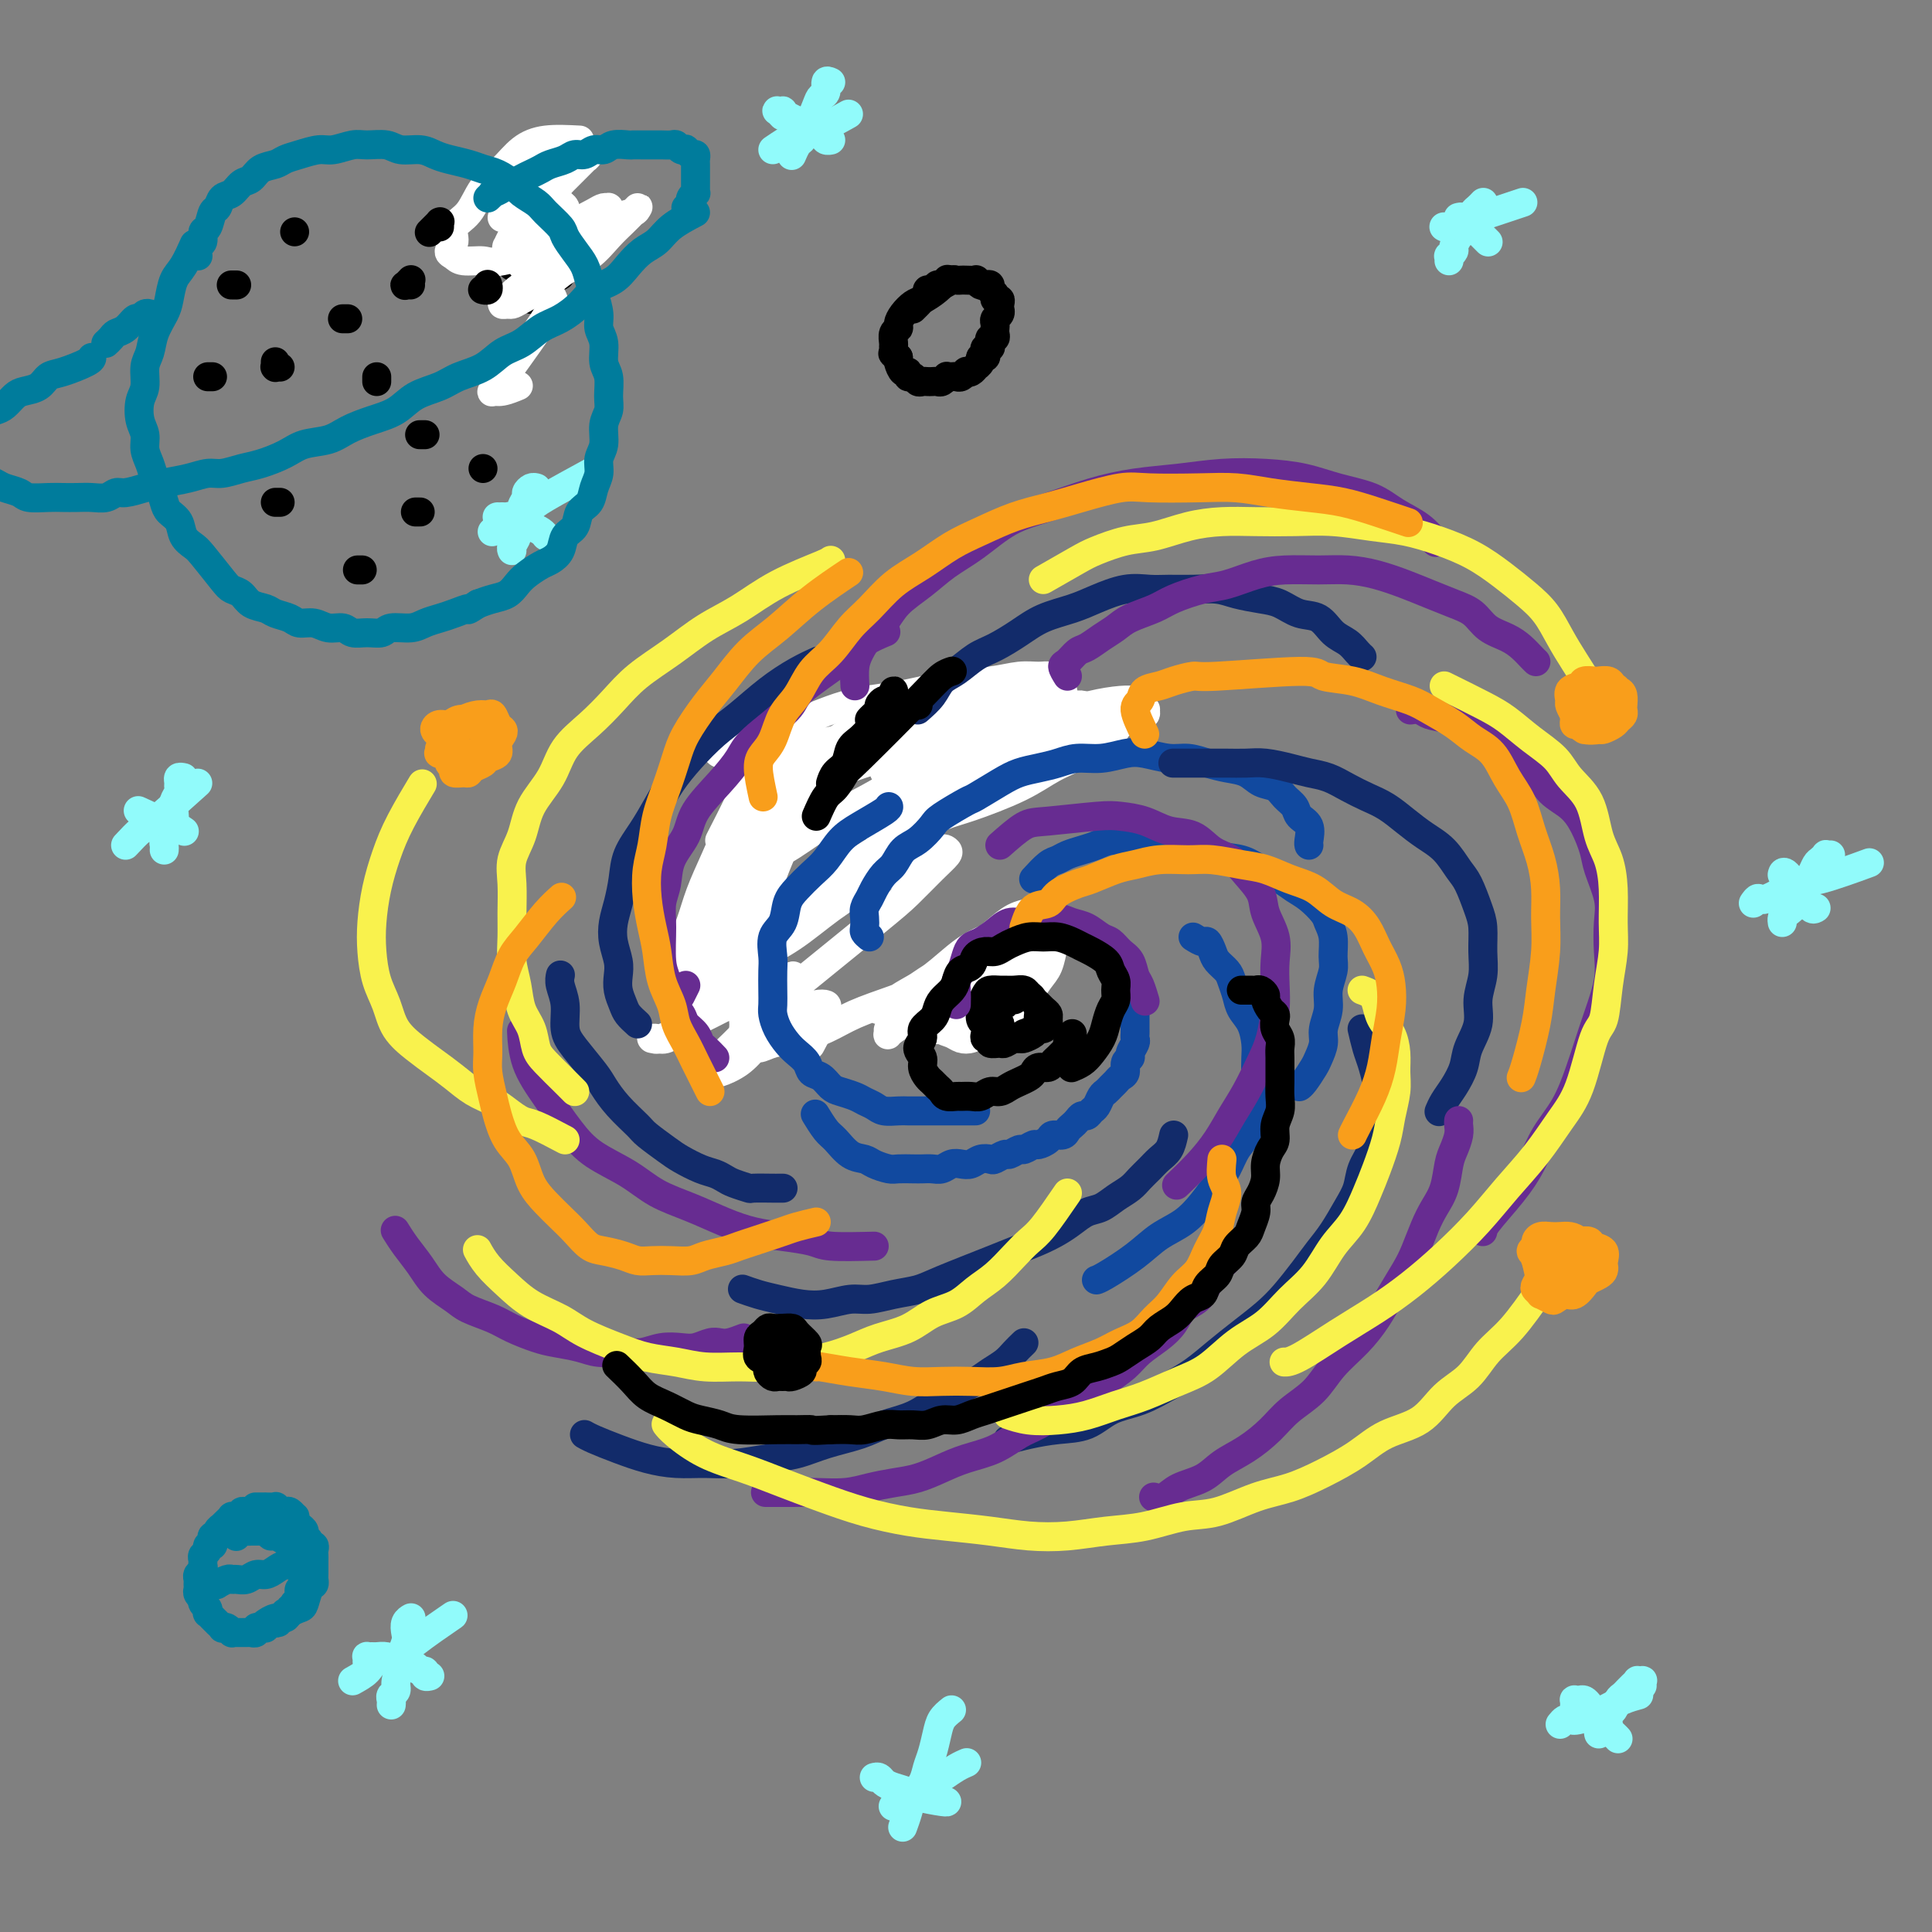 <svg viewBox='0 0 400 400' version='1.1' xmlns='http://www.w3.org/2000/svg' xmlns:xlink='http://www.w3.org/1999/xlink'><rect x="0" y="0" width="400" height="400" fill="#808080" stroke="none"/><g fill='none' stroke='#000000' stroke-width='6' stroke-linecap='round' stroke-linejoin='round'><path d='M150,205c-0.002,-0.030 -0.004,-0.060 0,0c0.004,0.060 0.015,0.208 0,0c-0.015,-0.208 -0.057,-0.774 0,-1c0.057,-0.226 0.211,-0.112 0,0c-0.211,0.112 -0.789,0.224 -1,0c-0.211,-0.224 -0.057,-0.782 0,-1c0.057,-0.218 0.015,-0.096 0,0c-0.015,0.096 -0.004,0.166 0,0c0.004,-0.166 0.001,-0.569 0,-1c-0.001,-0.431 -0.001,-0.889 0,-1c0.001,-0.111 0.004,0.125 0,0c-0.004,-0.125 -0.015,-0.611 0,-1c0.015,-0.389 0.057,-0.682 0,-1c-0.057,-0.318 -0.211,-0.663 0,-1c0.211,-0.337 0.789,-0.668 1,-1c0.211,-0.332 0.056,-0.666 0,-1c-0.056,-0.334 -0.011,-0.667 0,-1c0.011,-0.333 -0.011,-0.667 0,-1c0.011,-0.333 0.055,-0.667 0,-1c-0.055,-0.333 -0.211,-0.666 0,-1c0.211,-0.334 0.788,-0.671 1,-1c0.212,-0.329 0.061,-0.651 0,-1c-0.061,-0.349 -0.030,-0.723 0,-1c0.030,-0.277 0.061,-0.455 0,-1c-0.061,-0.545 -0.214,-1.455 0,-2c0.214,-0.545 0.793,-0.723 1,-1c0.207,-0.277 0.041,-0.653 0,-1c-0.041,-0.347 0.042,-0.667 0,-1c-0.042,-0.333 -0.208,-0.681 0,-1c0.208,-0.319 0.792,-0.609 1,-1c0.208,-0.391 0.041,-0.882 0,-1c-0.041,-0.118 0.045,0.137 0,0c-0.045,-0.137 -0.219,-0.667 0,-1c0.219,-0.333 0.833,-0.469 1,-1c0.167,-0.531 -0.114,-1.456 0,-2c0.114,-0.544 0.622,-0.705 1,-1c0.378,-0.295 0.627,-0.723 1,-1c0.373,-0.277 0.869,-0.403 1,-1c0.131,-0.597 -0.105,-1.666 0,-2c0.105,-0.334 0.549,0.065 1,0c0.451,-0.065 0.910,-0.595 1,-1c0.090,-0.405 -0.187,-0.686 0,-1c0.187,-0.314 0.838,-0.661 1,-1c0.162,-0.339 -0.164,-0.669 0,-1c0.164,-0.331 0.817,-0.662 1,-1c0.183,-0.338 -0.105,-0.682 0,-1c0.105,-0.318 0.602,-0.610 1,-1c0.398,-0.390 0.698,-0.879 1,-1c0.302,-0.121 0.607,0.126 1,0c0.393,-0.126 0.875,-0.625 1,-1c0.125,-0.375 -0.107,-0.625 0,-1c0.107,-0.375 0.555,-0.875 1,-1c0.445,-0.125 0.889,0.125 1,0c0.111,-0.125 -0.111,-0.625 0,-1c0.111,-0.375 0.555,-0.626 1,-1c0.445,-0.374 0.893,-0.871 1,-1c0.107,-0.129 -0.126,0.110 0,0c0.126,-0.110 0.611,-0.568 1,-1c0.389,-0.432 0.683,-0.838 1,-1c0.317,-0.162 0.659,-0.081 1,0'/><path d='M172,155c3.250,-3.416 2.376,-1.455 2,-1c-0.376,0.455 -0.255,-0.595 0,-1c0.255,-0.405 0.645,-0.165 1,0c0.355,0.165 0.676,0.254 1,0c0.324,-0.254 0.650,-0.852 1,-1c0.350,-0.148 0.724,0.153 1,0c0.276,-0.153 0.455,-0.759 1,-1c0.545,-0.241 1.455,-0.117 2,0c0.545,0.117 0.723,0.227 1,0c0.277,-0.227 0.651,-0.792 1,-1c0.349,-0.208 0.671,-0.060 1,0c0.329,0.060 0.665,0.030 1,0c0.335,-0.030 0.668,-0.061 1,0c0.332,0.061 0.663,0.212 1,0c0.337,-0.212 0.682,-0.789 1,-1c0.318,-0.211 0.610,-0.055 1,0c0.390,0.055 0.878,0.011 1,0c0.122,-0.011 -0.121,0.011 0,0c0.121,-0.011 0.606,-0.056 1,0c0.394,0.056 0.698,0.211 1,0c0.302,-0.211 0.602,-0.789 1,-1c0.398,-0.211 0.894,-0.057 1,0c0.106,0.057 -0.179,0.015 1,0c1.179,-0.015 3.821,-0.004 5,0c1.179,0.004 0.894,0.000 1,0c0.106,-0.000 0.602,0.004 1,0c0.398,-0.004 0.698,-0.015 1,0c0.302,0.015 0.605,0.057 1,0c0.395,-0.057 0.880,-0.211 1,0c0.120,0.211 -0.126,0.789 0,1c0.126,0.211 0.625,0.056 1,0c0.375,-0.056 0.626,-0.011 1,0c0.374,0.011 0.870,-0.011 1,0c0.130,0.011 -0.106,0.054 0,0c0.106,-0.054 0.554,-0.207 1,0c0.446,0.207 0.889,0.774 1,1c0.111,0.226 -0.111,0.112 0,0c0.111,-0.112 0.556,-0.222 1,0c0.444,0.222 0.889,0.777 1,1c0.111,0.223 -0.111,0.112 0,0c0.111,-0.112 0.556,-0.227 1,0c0.444,0.227 0.889,0.797 1,1c0.111,0.203 -0.110,0.040 0,0c0.110,-0.040 0.551,0.042 1,0c0.449,-0.042 0.908,-0.207 1,0c0.092,0.207 -0.181,0.787 0,1c0.181,0.213 0.818,0.061 1,0c0.182,-0.061 -0.091,-0.030 0,0c0.091,0.030 0.546,0.061 1,0c0.454,-0.061 0.905,-0.212 1,0c0.095,0.212 -0.168,0.789 0,1c0.168,0.211 0.767,0.057 1,0c0.233,-0.057 0.101,-0.015 0,0c-0.101,0.015 -0.172,0.004 0,0c0.172,-0.004 0.586,-0.002 1,0'/></g>
<g fill='none' stroke='#FFFFFF' stroke-width='6' stroke-linecap='round' stroke-linejoin='round'><path d='M149,174c1.436,-2.803 2.872,-5.606 4,-8c1.128,-2.394 1.949,-4.379 3,-6c1.051,-1.621 2.331,-2.876 3,-4c0.669,-1.124 0.727,-2.116 1,-3c0.273,-0.884 0.762,-1.661 1,-2c0.238,-0.339 0.227,-0.239 0,0c-0.227,0.239 -0.669,0.617 -1,1c-0.331,0.383 -0.553,0.771 -1,2c-0.447,1.229 -1.121,3.300 -2,5c-0.879,1.700 -1.964,3.030 -3,5c-1.036,1.970 -2.022,4.579 -3,7c-0.978,2.421 -1.949,4.654 -3,7c-1.051,2.346 -2.181,4.804 -3,7c-0.819,2.196 -1.326,4.129 -2,6c-0.674,1.871 -1.514,3.679 -2,5c-0.486,1.321 -0.617,2.153 -1,3c-0.383,0.847 -1.016,1.709 -1,2c0.016,0.291 0.682,0.012 1,0c0.318,-0.012 0.287,0.244 1,0c0.713,-0.244 2.169,-0.986 3,-2c0.831,-1.014 1.037,-2.299 2,-4c0.963,-1.701 2.682,-3.818 4,-6c1.318,-2.182 2.234,-4.430 3,-7c0.766,-2.570 1.383,-5.461 2,-8c0.617,-2.539 1.235,-4.725 2,-7c0.765,-2.275 1.678,-4.640 2,-6c0.322,-1.360 0.054,-1.717 0,-2c-0.054,-0.283 0.106,-0.494 0,0c-0.106,0.494 -0.479,1.691 -1,3c-0.521,1.309 -1.189,2.730 -2,5c-0.811,2.270 -1.765,5.387 -3,8c-1.235,2.613 -2.752,4.720 -4,7c-1.248,2.280 -2.229,4.734 -3,7c-0.771,2.266 -1.332,4.345 -2,6c-0.668,1.655 -1.442,2.887 -2,4c-0.558,1.113 -0.901,2.109 -1,3c-0.099,0.891 0.045,1.678 0,2c-0.045,0.322 -0.277,0.178 0,0c0.277,-0.178 1.065,-0.390 2,-1c0.935,-0.610 2.018,-1.616 3,-3c0.982,-1.384 1.862,-3.145 3,-5c1.138,-1.855 2.533,-3.803 4,-6c1.467,-2.197 3.007,-4.641 4,-7c0.993,-2.359 1.440,-4.631 2,-7c0.560,-2.369 1.234,-4.835 2,-7c0.766,-2.165 1.623,-4.031 2,-5c0.377,-0.969 0.275,-1.043 0,-1c-0.275,0.043 -0.722,0.201 -1,1c-0.278,0.799 -0.385,2.240 -1,4c-0.615,1.760 -1.737,3.841 -3,6c-1.263,2.159 -2.667,4.396 -4,7c-1.333,2.604 -2.596,5.575 -4,8c-1.404,2.425 -2.950,4.303 -4,6c-1.050,1.697 -1.603,3.211 -2,5c-0.397,1.789 -0.637,3.851 -1,5c-0.363,1.149 -0.849,1.385 -1,2c-0.151,0.615 0.032,1.608 0,2c-0.032,0.392 -0.278,0.182 0,0c0.278,-0.182 1.079,-0.338 2,-1c0.921,-0.662 1.960,-1.831 3,-3'/><path d='M147,204c1.475,-1.651 2.664,-3.780 4,-6c1.336,-2.220 2.820,-4.531 4,-7c1.180,-2.469 2.057,-5.097 3,-8c0.943,-2.903 1.952,-6.082 3,-9c1.048,-2.918 2.136,-5.577 3,-8c0.864,-2.423 1.505,-4.611 2,-6c0.495,-1.389 0.845,-1.981 1,-2c0.155,-0.019 0.114,0.533 0,1c-0.114,0.467 -0.301,0.850 -1,2c-0.699,1.150 -1.909,3.068 -3,5c-1.091,1.932 -2.064,3.877 -3,6c-0.936,2.123 -1.837,4.424 -3,7c-1.163,2.576 -2.589,5.428 -4,8c-1.411,2.572 -2.808,4.865 -4,7c-1.192,2.135 -2.177,4.114 -3,6c-0.823,1.886 -1.482,3.681 -2,5c-0.518,1.319 -0.895,2.164 -1,3c-0.105,0.836 0.062,1.664 0,2c-0.062,0.336 -0.352,0.179 0,0c0.352,-0.179 1.347,-0.381 2,-1c0.653,-0.619 0.963,-1.656 2,-3c1.037,-1.344 2.802,-2.994 4,-5c1.198,-2.006 1.828,-4.367 3,-7c1.172,-2.633 2.885,-5.539 4,-8c1.115,-2.461 1.634,-4.476 4,-10c2.366,-5.524 6.581,-14.557 9,-19c2.419,-4.443 3.041,-4.298 4,-5c0.959,-0.702 2.255,-2.252 3,-3c0.745,-0.748 0.940,-0.693 1,-1c0.060,-0.307 -0.016,-0.975 0,-1c0.016,-0.025 0.123,0.592 0,1c-0.123,0.408 -0.478,0.607 -1,1c-0.522,0.393 -1.212,0.981 -2,2c-0.788,1.019 -1.672,2.471 -3,4c-1.328,1.529 -3.098,3.136 -5,5c-1.902,1.864 -3.935,3.985 -6,6c-2.065,2.015 -4.163,3.923 -6,6c-1.837,2.077 -3.415,4.323 -5,6c-1.585,1.677 -3.178,2.785 -4,4c-0.822,1.215 -0.872,2.538 -1,3c-0.128,0.462 -0.334,0.065 0,0c0.334,-0.065 1.208,0.202 2,0c0.792,-0.202 1.500,-0.874 3,-2c1.500,-1.126 3.791,-2.706 6,-4c2.209,-1.294 4.337,-2.303 7,-4c2.663,-1.697 5.863,-4.082 9,-6c3.137,-1.918 6.212,-3.367 9,-5c2.788,-1.633 5.290,-3.448 8,-5c2.710,-1.552 5.630,-2.839 8,-4c2.370,-1.161 4.192,-2.195 6,-3c1.808,-0.805 3.604,-1.382 5,-2c1.396,-0.618 2.392,-1.276 3,-2c0.608,-0.724 0.829,-1.513 1,-2c0.171,-0.487 0.293,-0.671 0,-1c-0.293,-0.329 -1.002,-0.802 -2,-1c-0.998,-0.198 -2.284,-0.122 -4,0c-1.716,0.122 -3.862,0.290 -6,1c-2.138,0.710 -4.268,1.960 -7,3c-2.732,1.040 -6.066,1.868 -9,3c-2.934,1.132 -5.467,2.566 -8,4'/><path d='M177,155c-5.147,2.165 -6.013,2.578 -9,4c-2.987,1.422 -8.094,3.854 -10,5c-1.906,1.146 -0.612,1.006 0,1c0.612,-0.006 0.540,0.122 1,0c0.460,-0.122 1.451,-0.493 3,-1c1.549,-0.507 3.655,-1.151 6,-2c2.345,-0.849 4.929,-1.904 8,-3c3.071,-1.096 6.628,-2.234 10,-3c3.372,-0.766 6.560,-1.162 10,-2c3.440,-0.838 7.131,-2.120 10,-3c2.869,-0.880 4.914,-1.360 7,-2c2.086,-0.640 4.211,-1.440 6,-2c1.789,-0.560 3.241,-0.880 4,-1c0.759,-0.120 0.825,-0.040 1,0c0.175,0.040 0.460,0.041 0,0c-0.460,-0.041 -1.664,-0.125 -3,0c-1.336,0.125 -2.803,0.459 -5,1c-2.197,0.541 -5.123,1.289 -8,2c-2.877,0.711 -5.705,1.385 -9,2c-3.295,0.615 -7.056,1.169 -11,2c-3.944,0.831 -8.069,1.937 -12,3c-3.931,1.063 -7.666,2.082 -11,3c-3.334,0.918 -6.266,1.733 -8,2c-1.734,0.267 -2.270,-0.015 -3,0c-0.730,0.015 -1.655,0.328 -1,0c0.655,-0.328 2.889,-1.298 5,-2c2.111,-0.702 4.099,-1.136 7,-2c2.901,-0.864 6.715,-2.156 10,-3c3.285,-0.844 6.041,-1.238 9,-2c2.959,-0.762 6.119,-1.892 9,-3c2.881,-1.108 5.481,-2.196 8,-3c2.519,-0.804 4.958,-1.326 7,-2c2.042,-0.674 3.689,-1.502 5,-2c1.311,-0.498 2.287,-0.666 3,-1c0.713,-0.334 1.164,-0.834 1,-1c-0.164,-0.166 -0.941,0.000 -2,0c-1.059,-0.000 -2.400,-0.168 -4,0c-1.600,0.168 -3.460,0.671 -6,1c-2.540,0.329 -5.759,0.482 -9,1c-3.241,0.518 -6.504,1.399 -10,2c-3.496,0.601 -7.225,0.920 -11,2c-3.775,1.080 -7.597,2.920 -11,4c-3.403,1.080 -6.386,1.399 -9,2c-2.614,0.601 -4.859,1.482 -6,2c-1.141,0.518 -1.177,0.672 -1,1c0.177,0.328 0.568,0.828 1,1c0.432,0.172 0.904,0.015 2,0c1.096,-0.015 2.814,0.113 5,0c2.186,-0.113 4.840,-0.467 8,-1c3.160,-0.533 6.825,-1.244 10,-2c3.175,-0.756 5.858,-1.555 9,-2c3.142,-0.445 6.743,-0.535 10,-1c3.257,-0.465 6.170,-1.305 9,-2c2.830,-0.695 5.576,-1.244 8,-2c2.424,-0.756 4.525,-1.719 6,-2c1.475,-0.281 2.323,0.121 3,0c0.677,-0.121 1.182,-0.763 1,-1c-0.182,-0.237 -1.052,-0.068 -2,0c-0.948,0.068 -1.974,0.034 -3,0'/><path d='M215,143c-1.604,-0.027 -3.613,0.405 -6,1c-2.387,0.595 -5.153,1.353 -8,2c-2.847,0.647 -5.775,1.181 -9,2c-3.225,0.819 -6.748,1.922 -10,3c-3.252,1.078 -6.233,2.132 -9,3c-2.767,0.868 -5.321,1.550 -7,2c-1.679,0.450 -2.484,0.668 -3,1c-0.516,0.332 -0.744,0.776 0,1c0.744,0.224 2.460,0.226 4,0c1.540,-0.226 2.905,-0.680 5,-1c2.095,-0.320 4.921,-0.504 8,-1c3.079,-0.496 6.413,-1.302 10,-2c3.587,-0.698 7.428,-1.286 11,-2c3.572,-0.714 6.873,-1.554 10,-2c3.127,-0.446 6.078,-0.498 9,-1c2.922,-0.502 5.814,-1.455 8,-2c2.186,-0.545 3.665,-0.683 5,-1c1.335,-0.317 2.526,-0.815 3,-1c0.474,-0.185 0.230,-0.058 0,0c-0.230,0.058 -0.445,0.046 -1,0c-0.555,-0.046 -1.451,-0.126 -3,0c-1.549,0.126 -3.753,0.458 -6,1c-2.247,0.542 -4.537,1.294 -7,2c-2.463,0.706 -5.099,1.366 -8,2c-2.901,0.634 -6.067,1.241 -9,2c-2.933,0.759 -5.634,1.669 -9,3c-3.366,1.331 -7.397,3.083 -9,4c-1.603,0.917 -0.777,1.000 0,1c0.777,-0.000 1.506,-0.083 3,0c1.494,0.083 3.752,0.332 6,0c2.248,-0.332 4.485,-1.244 7,-2c2.515,-0.756 5.309,-1.354 8,-2c2.691,-0.646 5.279,-1.339 8,-2c2.721,-0.661 5.576,-1.291 8,-2c2.424,-0.709 4.417,-1.497 6,-2c1.583,-0.503 2.756,-0.721 4,-1c1.244,-0.279 2.559,-0.618 3,-1c0.441,-0.382 0.008,-0.806 0,-1c-0.008,-0.194 0.410,-0.159 0,0c-0.410,0.159 -1.648,0.442 -3,1c-1.352,0.558 -2.817,1.392 -5,2c-2.183,0.608 -5.084,0.991 -8,2c-2.916,1.009 -5.846,2.645 -9,4c-3.154,1.355 -6.530,2.430 -10,4c-3.470,1.570 -7.033,3.635 -10,5c-2.967,1.365 -5.337,2.029 -7,3c-1.663,0.971 -2.619,2.250 -3,3c-0.381,0.750 -0.187,0.971 0,1c0.187,0.029 0.365,-0.133 1,0c0.635,0.133 1.725,0.563 4,0c2.275,-0.563 5.735,-2.117 8,-3c2.265,-0.883 3.334,-1.095 6,-2c2.666,-0.905 6.927,-2.504 10,-4c3.073,-1.496 4.957,-2.888 7,-4c2.043,-1.112 4.243,-1.944 6,-3c1.757,-1.056 3.069,-2.334 4,-3c0.931,-0.666 1.481,-0.718 2,-1c0.519,-0.282 1.005,-0.795 1,-1c-0.005,-0.205 -0.503,-0.103 -1,0'/><path d='M230,151c6.174,-3.162 0.110,-0.568 -5,2c-5.110,2.568 -9.265,5.111 -13,7c-3.735,1.889 -7.049,3.125 -11,5c-3.951,1.875 -8.540,4.390 -13,7c-4.460,2.610 -8.792,5.315 -13,8c-4.208,2.685 -8.293,5.350 -11,7c-2.707,1.650 -4.037,2.286 -6,4c-1.963,1.714 -4.558,4.507 -6,6c-1.442,1.493 -1.729,1.686 -2,2c-0.271,0.314 -0.526,0.749 0,1c0.526,0.251 1.831,0.318 3,0c1.169,-0.318 2.201,-1.022 4,-2c1.799,-0.978 4.366,-2.231 7,-4c2.634,-1.769 5.336,-4.054 8,-6c2.664,-1.946 5.290,-3.553 8,-5c2.710,-1.447 5.504,-2.735 8,-4c2.496,-1.265 4.695,-2.509 6,-3c1.305,-0.491 1.715,-0.230 2,0c0.285,0.230 0.446,0.428 0,1c-0.446,0.572 -1.499,1.518 -3,3c-1.501,1.482 -3.451,3.498 -5,5c-1.549,1.502 -2.698,2.489 -7,6c-4.302,3.511 -11.756,9.547 -16,13c-4.244,3.453 -5.277,4.322 -7,6c-1.723,1.678 -4.135,4.164 -6,6c-1.865,1.836 -3.181,3.023 -4,4c-0.819,0.977 -1.140,1.743 -1,2c0.140,0.257 0.743,0.003 1,0c0.257,-0.003 0.169,0.245 1,0c0.831,-0.245 2.582,-0.983 4,-2c1.418,-1.017 2.503,-2.311 4,-4c1.497,-1.689 3.407,-3.771 5,-5c1.593,-1.229 2.870,-1.604 4,-2c1.130,-0.396 2.113,-0.813 3,-1c0.887,-0.187 1.677,-0.144 2,0c0.323,0.144 0.179,0.389 0,1c-0.179,0.611 -0.394,1.588 -1,3c-0.606,1.412 -1.602,3.261 -2,4c-0.398,0.739 -0.199,0.370 0,0'/></g>
<g fill='none' stroke='#F9F24D' stroke-width='6' stroke-linecap='round' stroke-linejoin='round'><path d='M206,201c-0.726,-0.081 -1.452,-0.162 -2,0c-0.548,0.162 -0.917,0.568 -1,1c-0.083,0.432 0.122,0.889 0,1c-0.122,0.111 -0.569,-0.125 -1,0c-0.431,0.125 -0.844,0.612 -1,1c-0.156,0.388 -0.053,0.677 0,1c0.053,0.323 0.056,0.679 0,1c-0.056,0.321 -0.169,0.608 0,1c0.169,0.392 0.622,0.891 1,1c0.378,0.109 0.682,-0.171 1,0c0.318,0.171 0.648,0.793 1,1c0.352,0.207 0.724,0.000 1,0c0.276,-0.000 0.456,0.207 1,0c0.544,-0.207 1.452,-0.829 2,-1c0.548,-0.171 0.735,0.109 1,0c0.265,-0.109 0.607,-0.607 1,-1c0.393,-0.393 0.838,-0.683 1,-1c0.162,-0.317 0.040,-0.662 0,-1c-0.040,-0.338 -0.000,-0.668 0,-1c0.000,-0.332 -0.040,-0.666 0,-1c0.040,-0.334 0.162,-0.668 0,-1c-0.162,-0.332 -0.607,-0.662 -1,-1c-0.393,-0.338 -0.736,-0.683 -1,-1c-0.264,-0.317 -0.451,-0.607 -1,-1c-0.549,-0.393 -1.460,-0.890 -2,-1c-0.540,-0.110 -0.708,0.167 -1,0c-0.292,-0.167 -0.709,-0.778 -1,-1c-0.291,-0.222 -0.456,-0.056 -1,0c-0.544,0.056 -1.467,0.003 -2,1c-0.533,0.997 -0.676,3.045 -1,4c-0.324,0.955 -0.830,0.816 -1,1c-0.170,0.184 -0.004,0.689 0,1c0.004,0.311 -0.155,0.427 0,1c0.155,0.573 0.623,1.604 1,2c0.377,0.396 0.663,0.156 1,0c0.337,-0.156 0.724,-0.228 1,0c0.276,0.228 0.441,0.755 1,1c0.559,0.245 1.512,0.206 2,0c0.488,-0.206 0.512,-0.580 1,-1c0.488,-0.420 1.441,-0.886 2,-1c0.559,-0.114 0.724,0.124 1,0c0.276,-0.124 0.663,-0.611 1,-1c0.337,-0.389 0.623,-0.682 1,-1c0.377,-0.318 0.844,-0.661 1,-1c0.156,-0.339 0.000,-0.673 0,-1c-0.000,-0.327 0.154,-0.647 0,-1c-0.154,-0.353 -0.617,-0.739 -1,-1c-0.383,-0.261 -0.685,-0.396 -1,-1c-0.315,-0.604 -0.644,-1.678 -1,-2c-0.356,-0.322 -0.741,0.109 -1,0c-0.259,-0.109 -0.394,-0.758 -1,-1c-0.606,-0.242 -1.683,-0.076 -2,0c-0.317,0.076 0.125,0.062 0,0c-0.125,-0.062 -0.818,-0.171 -1,0c-0.182,0.171 0.147,0.623 0,1c-0.147,0.377 -0.770,0.678 -1,1c-0.230,0.322 -0.066,0.663 0,1c0.066,0.337 0.033,0.668 0,1'/><path d='M203,200c-0.308,0.802 -0.079,0.807 0,1c0.079,0.193 0.007,0.574 0,1c-0.007,0.426 0.050,0.899 0,1c-0.050,0.101 -0.206,-0.168 0,0c0.206,0.168 0.773,0.773 1,1c0.227,0.227 0.112,0.075 0,0c-0.112,-0.075 -0.222,-0.072 0,0c0.222,0.072 0.778,0.212 1,0c0.222,-0.212 0.112,-0.775 0,-1c-0.112,-0.225 -0.226,-0.113 0,0c0.226,0.113 0.792,0.226 1,0c0.208,-0.226 0.057,-0.792 0,-1c-0.057,-0.208 -0.019,-0.060 0,0c0.019,0.060 0.019,0.030 0,0c-0.019,-0.030 -0.058,-0.061 0,0c0.058,0.061 0.212,0.212 0,0c-0.212,-0.212 -0.789,-0.789 -1,-1c-0.211,-0.211 -0.057,-0.057 0,0c0.057,0.057 0.016,0.015 0,0c-0.016,-0.015 -0.008,-0.004 0,0c0.008,0.004 0.016,-0.000 0,0c-0.016,0.000 -0.057,0.004 0,0c0.057,-0.004 0.210,-0.015 0,0c-0.210,0.015 -0.785,0.057 -1,0c-0.215,-0.057 -0.072,-0.211 0,0c0.072,0.211 0.072,0.789 0,1c-0.072,0.211 -0.215,0.057 0,0c0.215,-0.057 0.790,-0.015 1,0c0.210,0.015 0.057,0.004 0,0c-0.057,-0.004 -0.016,-0.001 0,0c0.016,0.001 0.008,0.001 0,0'/></g>
<g fill='none' stroke='#FFFFFF' stroke-width='6' stroke-linecap='round' stroke-linejoin='round'><path d='M196,211c-0.602,0.761 -1.203,1.522 -1,2c0.203,0.478 1.212,0.673 2,1c0.788,0.327 1.355,0.785 2,1c0.645,0.215 1.369,0.187 2,0c0.631,-0.187 1.170,-0.532 2,-1c0.830,-0.468 1.952,-1.057 3,-2c1.048,-0.943 2.021,-2.238 3,-3c0.979,-0.762 1.962,-0.992 3,-2c1.038,-1.008 2.131,-2.796 3,-4c0.869,-1.204 1.513,-1.826 2,-3c0.487,-1.174 0.816,-2.902 1,-4c0.184,-1.098 0.223,-1.568 0,-2c-0.223,-0.432 -0.708,-0.825 -1,-1c-0.292,-0.175 -0.391,-0.130 -1,0c-0.609,0.130 -1.728,0.346 -3,1c-1.272,0.654 -2.696,1.746 -4,3c-1.304,1.254 -2.486,2.669 -4,4c-1.514,1.331 -3.359,2.577 -5,4c-1.641,1.423 -3.078,3.022 -4,4c-0.922,0.978 -1.328,1.336 -2,2c-0.672,0.664 -1.612,1.636 -2,2c-0.388,0.364 -0.226,0.121 0,0c0.226,-0.121 0.517,-0.119 1,0c0.483,0.119 1.157,0.356 2,0c0.843,-0.356 1.853,-1.305 3,-2c1.147,-0.695 2.430,-1.135 4,-2c1.570,-0.865 3.426,-2.153 5,-3c1.574,-0.847 2.867,-1.251 4,-2c1.133,-0.749 2.106,-1.844 3,-3c0.894,-1.156 1.708,-2.374 2,-3c0.292,-0.626 0.061,-0.659 0,-1c-0.061,-0.341 0.048,-0.988 0,-1c-0.048,-0.012 -0.253,0.612 -1,1c-0.747,0.388 -2.035,0.538 -3,1c-0.965,0.462 -1.607,1.234 -4,3c-2.393,1.766 -6.538,4.525 -9,6c-2.462,1.475 -3.242,1.664 -4,2c-0.758,0.336 -1.495,0.817 -2,1c-0.505,0.183 -0.779,0.068 -1,0c-0.221,-0.068 -0.391,-0.090 0,0c0.391,0.090 1.342,0.291 2,0c0.658,-0.291 1.023,-1.075 2,-2c0.977,-0.925 2.566,-1.992 4,-3c1.434,-1.008 2.713,-1.958 4,-3c1.287,-1.042 2.581,-2.175 4,-3c1.419,-0.825 2.963,-1.340 4,-2c1.037,-0.660 1.566,-1.465 2,-2c0.434,-0.535 0.771,-0.799 1,-1c0.229,-0.201 0.350,-0.337 0,0c-0.350,0.337 -1.170,1.148 -2,2c-0.830,0.852 -1.670,1.747 -3,3c-1.330,1.253 -3.149,2.865 -5,4c-1.851,1.135 -3.735,1.793 -6,3c-2.265,1.207 -4.910,2.961 -7,4c-2.090,1.039 -3.626,1.361 -5,2c-1.374,0.639 -2.585,1.594 -3,2c-0.415,0.406 -0.035,0.263 0,0c0.035,-0.263 -0.276,-0.647 0,-1c0.276,-0.353 1.138,-0.677 2,-1'/><path d='M186,212c0.904,-1.158 2.163,-3.052 3,-4c0.837,-0.948 1.250,-0.950 3,-2c1.750,-1.050 4.836,-3.146 7,-5c2.164,-1.854 3.405,-3.464 5,-5c1.595,-1.536 3.543,-2.998 5,-4c1.457,-1.002 2.421,-1.542 3,-2c0.579,-0.458 0.772,-0.832 1,-1c0.228,-0.168 0.492,-0.128 0,0c-0.492,0.128 -1.741,0.344 -3,1c-1.259,0.656 -2.528,1.751 -4,3c-1.472,1.249 -3.148,2.650 -5,4c-1.852,1.350 -3.879,2.649 -6,4c-2.121,1.351 -4.335,2.755 -6,4c-1.665,1.245 -2.780,2.331 -4,3c-1.220,0.669 -2.544,0.920 -3,1c-0.456,0.080 -0.045,-0.011 0,0c0.045,0.011 -0.277,0.124 0,0c0.277,-0.124 1.154,-0.484 2,-1c0.846,-0.516 1.662,-1.189 3,-2c1.338,-0.811 3.199,-1.762 5,-3c1.801,-1.238 3.541,-2.764 5,-4c1.459,-1.236 2.638,-2.181 4,-3c1.362,-0.819 2.907,-1.510 4,-2c1.093,-0.490 1.732,-0.778 2,-1c0.268,-0.222 0.163,-0.376 0,0c-0.163,0.376 -0.385,1.283 -1,2c-0.615,0.717 -1.622,1.245 -3,2c-1.378,0.755 -3.125,1.739 -5,3c-1.875,1.261 -3.876,2.800 -6,4c-2.124,1.200 -4.371,2.061 -7,3c-2.629,0.939 -5.638,1.955 -8,3c-2.362,1.045 -4.075,2.120 -6,3c-1.925,0.880 -4.061,1.564 -6,2c-1.939,0.436 -3.682,0.622 -5,1c-1.318,0.378 -2.210,0.947 -3,1c-0.790,0.053 -1.477,-0.409 -2,-1c-0.523,-0.591 -0.883,-1.310 -1,-2c-0.117,-0.690 0.008,-1.351 0,-2c-0.008,-0.649 -0.148,-1.285 0,-2c0.148,-0.715 0.585,-1.510 1,-2c0.415,-0.490 0.807,-0.675 1,-1c0.193,-0.325 0.187,-0.789 0,-1c-0.187,-0.211 -0.556,-0.170 -1,0c-0.444,0.170 -0.962,0.470 -2,1c-1.038,0.530 -2.596,1.291 -4,2c-1.404,0.709 -2.653,1.367 -4,2c-1.347,0.633 -2.791,1.242 -4,2c-1.209,0.758 -2.181,1.667 -3,2c-0.819,0.333 -1.483,0.091 -2,0c-0.517,-0.091 -0.887,-0.031 -1,0c-0.113,0.031 0.030,0.031 0,0c-0.030,-0.031 -0.232,-0.095 0,0c0.232,0.095 0.898,0.350 2,0c1.102,-0.350 2.640,-1.303 4,-2c1.360,-0.697 2.543,-1.138 4,-2c1.457,-0.862 3.189,-2.144 5,-3c1.811,-0.856 3.701,-1.288 5,-2c1.299,-0.712 2.008,-1.706 3,-2c0.992,-0.294 2.267,0.113 3,0c0.733,-0.113 0.924,-0.747 1,-1c0.076,-0.253 0.038,-0.127 0,0'/><path d='M162,203c4.216,-1.861 1.256,-0.513 0,0c-1.256,0.513 -0.810,0.190 -1,0c-0.190,-0.190 -1.018,-0.247 -2,0c-0.982,0.247 -2.119,0.798 -3,1c-0.881,0.202 -1.505,0.055 -2,0c-0.495,-0.055 -0.861,-0.018 -1,0c-0.139,0.018 -0.051,0.018 0,0c0.051,-0.018 0.066,-0.055 0,0c-0.066,0.055 -0.214,0.200 0,0c0.214,-0.200 0.789,-0.747 1,-1c0.211,-0.253 0.056,-0.212 1,0c0.944,0.212 2.985,0.596 4,1c1.015,0.404 1.004,0.830 1,1c-0.004,0.170 -0.002,0.085 0,0'/></g>
<g fill='none' stroke='#000000' stroke-width='6' stroke-linecap='round' stroke-linejoin='round'><path d='M210,207c-0.303,0.031 -0.606,0.063 -1,0c-0.394,-0.063 -0.879,-0.220 -1,0c-0.121,0.220 0.121,0.818 0,1c-0.121,0.182 -0.607,-0.053 -1,0c-0.393,0.053 -0.693,0.395 -1,1c-0.307,0.605 -0.619,1.473 -1,2c-0.381,0.527 -0.830,0.715 -1,1c-0.170,0.285 -0.062,0.669 0,1c0.062,0.331 0.076,0.610 0,1c-0.076,0.390 -0.243,0.890 0,1c0.243,0.110 0.895,-0.171 1,0c0.105,0.171 -0.337,0.793 0,1c0.337,0.207 1.452,-0.001 2,0c0.548,0.001 0.528,0.211 1,0c0.472,-0.211 1.436,-0.844 2,-1c0.564,-0.156 0.729,0.165 1,0c0.271,-0.165 0.647,-0.818 1,-1c0.353,-0.182 0.683,0.106 1,0c0.317,-0.106 0.622,-0.605 1,-1c0.378,-0.395 0.831,-0.687 1,-1c0.169,-0.313 0.056,-0.647 0,-1c-0.056,-0.353 -0.056,-0.725 0,-1c0.056,-0.275 0.167,-0.452 0,-1c-0.167,-0.548 -0.612,-1.467 -1,-2c-0.388,-0.533 -0.719,-0.678 -1,-1c-0.281,-0.322 -0.513,-0.819 -1,-1c-0.487,-0.181 -1.229,-0.047 -2,0c-0.771,0.047 -1.569,0.005 -2,0c-0.431,-0.005 -0.493,0.025 -1,0c-0.507,-0.025 -1.457,-0.105 -2,0c-0.543,0.105 -0.678,0.395 -1,1c-0.322,0.605 -0.829,1.524 -1,2c-0.171,0.476 -0.005,0.509 0,1c0.005,0.491 -0.149,1.442 0,2c0.149,0.558 0.602,0.724 1,1c0.398,0.276 0.741,0.662 1,1c0.259,0.338 0.436,0.627 1,1c0.564,0.373 1.517,0.829 2,1c0.483,0.171 0.497,0.056 1,0c0.503,-0.056 1.497,-0.053 2,0c0.503,0.053 0.517,0.155 1,0c0.483,-0.155 1.436,-0.566 2,-1c0.564,-0.434 0.740,-0.890 1,-1c0.260,-0.110 0.602,0.125 1,0c0.398,-0.125 0.850,-0.611 1,-1c0.150,-0.389 -0.001,-0.681 0,-1c0.001,-0.319 0.156,-0.664 0,-1c-0.156,-0.336 -0.622,-0.664 -1,-1c-0.378,-0.336 -0.668,-0.679 -1,-1c-0.332,-0.321 -0.705,-0.619 -1,-1c-0.295,-0.381 -0.513,-0.845 -1,-1c-0.487,-0.155 -1.245,-0.000 -2,0c-0.755,0.000 -1.509,-0.155 -2,0c-0.491,0.155 -0.721,0.619 -1,1c-0.279,0.381 -0.608,0.679 -1,1c-0.392,0.321 -0.847,0.663 -1,1c-0.153,0.337 -0.003,0.668 0,1c0.003,0.332 -0.142,0.666 0,1c0.142,0.334 0.571,0.667 1,1'/><path d='M207,212c-0.333,1.000 -0.167,0.500 0,0'/></g>
<g fill='none' stroke='#11499F' stroke-width='6' stroke-linecap='round' stroke-linejoin='round'><path d='M233,205c0.453,0.024 0.906,0.048 1,0c0.094,-0.048 -0.171,-0.168 0,0c0.171,0.168 0.778,0.623 1,1c0.222,0.377 0.060,0.677 0,1c-0.060,0.323 -0.016,0.668 0,1c0.016,0.332 0.004,0.652 0,1c-0.004,0.348 -0.001,0.723 0,1c0.001,0.277 0.001,0.454 0,1c-0.001,0.546 -0.004,1.459 0,2c0.004,0.541 0.016,0.708 0,1c-0.016,0.292 -0.061,0.707 0,1c0.061,0.293 0.227,0.463 0,1c-0.227,0.537 -0.849,1.439 -1,2c-0.151,0.561 0.167,0.780 0,1c-0.167,0.220 -0.818,0.440 -1,1c-0.182,0.560 0.106,1.460 0,2c-0.106,0.540 -0.606,0.721 -1,1c-0.394,0.279 -0.683,0.656 -1,1c-0.317,0.344 -0.662,0.655 -1,1c-0.338,0.345 -0.668,0.723 -1,1c-0.332,0.277 -0.666,0.452 -1,1c-0.334,0.548 -0.667,1.470 -1,2c-0.333,0.530 -0.667,0.667 -1,1c-0.333,0.333 -0.667,0.863 -1,1c-0.333,0.137 -0.665,-0.117 -1,0c-0.335,0.117 -0.671,0.605 -1,1c-0.329,0.395 -0.650,0.697 -1,1c-0.350,0.303 -0.728,0.607 -1,1c-0.272,0.393 -0.439,0.875 -1,1c-0.561,0.125 -1.516,-0.106 -2,0c-0.484,0.106 -0.496,0.549 -1,1c-0.504,0.451 -1.501,0.909 -2,1c-0.499,0.091 -0.500,-0.187 -1,0c-0.500,0.187 -1.500,0.838 -2,1c-0.500,0.162 -0.500,-0.167 -1,0c-0.500,0.167 -1.499,0.828 -2,1c-0.501,0.172 -0.504,-0.146 -1,0c-0.496,0.146 -1.484,0.757 -2,1c-0.516,0.243 -0.561,0.117 -1,0c-0.439,-0.117 -1.272,-0.224 -2,0c-0.728,0.224 -1.350,0.778 -2,1c-0.650,0.222 -1.329,0.112 -2,0c-0.671,-0.112 -1.333,-0.226 -2,0c-0.667,0.226 -1.337,0.792 -2,1c-0.663,0.208 -1.317,0.056 -2,0c-0.683,-0.056 -1.394,-0.018 -2,0c-0.606,0.018 -1.106,0.015 -2,0c-0.894,-0.015 -2.182,-0.044 -3,0c-0.818,0.044 -1.168,0.159 -2,0c-0.832,-0.159 -2.148,-0.593 -3,-1c-0.852,-0.407 -1.241,-0.785 -2,-1c-0.759,-0.215 -1.888,-0.265 -3,-1c-1.112,-0.735 -2.205,-2.156 -3,-3c-0.795,-0.844 -1.291,-1.112 -2,-2c-0.709,-0.888 -1.631,-2.397 -2,-3c-0.369,-0.603 -0.184,-0.302 0,0'/><path d='M202,230c-0.758,0.000 -1.517,0.000 -2,0c-0.483,-0.000 -0.692,-0.000 -1,0c-0.308,0.000 -0.715,0.000 -1,0c-0.285,-0.000 -0.446,-0.000 -1,0c-0.554,0.000 -1.499,0.000 -2,0c-0.501,-0.000 -0.556,-0.000 -1,0c-0.444,0.000 -1.278,0.001 -2,0c-0.722,-0.001 -1.334,-0.003 -2,0c-0.666,0.003 -1.386,0.012 -2,0c-0.614,-0.012 -1.122,-0.045 -2,0c-0.878,0.045 -2.126,0.166 -3,0c-0.874,-0.166 -1.375,-0.621 -2,-1c-0.625,-0.379 -1.374,-0.683 -2,-1c-0.626,-0.317 -1.127,-0.647 -2,-1c-0.873,-0.353 -2.117,-0.727 -3,-1c-0.883,-0.273 -1.405,-0.443 -2,-1c-0.595,-0.557 -1.261,-1.499 -2,-2c-0.739,-0.501 -1.549,-0.560 -2,-1c-0.451,-0.440 -0.541,-1.263 -1,-2c-0.459,-0.737 -1.286,-1.390 -2,-2c-0.714,-0.610 -1.316,-1.176 -2,-2c-0.684,-0.824 -1.451,-1.904 -2,-3c-0.549,-1.096 -0.879,-2.207 -1,-3c-0.121,-0.793 -0.034,-1.269 0,-2c0.034,-0.731 0.016,-1.717 0,-3c-0.016,-1.283 -0.030,-2.864 0,-4c0.030,-1.136 0.104,-1.826 0,-3c-0.104,-1.174 -0.387,-2.831 0,-4c0.387,-1.169 1.444,-1.848 2,-3c0.556,-1.152 0.613,-2.777 1,-4c0.387,-1.223 1.105,-2.045 2,-3c0.895,-0.955 1.967,-2.042 3,-3c1.033,-0.958 2.028,-1.787 3,-3c0.972,-1.213 1.921,-2.808 3,-4c1.079,-1.192 2.289,-1.979 4,-3c1.711,-1.021 3.922,-2.275 5,-3c1.078,-0.725 1.022,-0.921 1,-1c-0.022,-0.079 -0.011,-0.039 0,0'/><path d='M180,194c-0.421,-0.357 -0.842,-0.715 -1,-1c-0.158,-0.285 -0.054,-0.498 0,-1c0.054,-0.502 0.059,-1.293 0,-2c-0.059,-0.707 -0.181,-1.329 0,-2c0.181,-0.671 0.667,-1.391 1,-2c0.333,-0.609 0.514,-1.106 1,-2c0.486,-0.894 1.275,-2.183 2,-3c0.725,-0.817 1.384,-1.162 2,-2c0.616,-0.838 1.188,-2.169 2,-3c0.812,-0.831 1.863,-1.162 3,-2c1.137,-0.838 2.359,-2.181 3,-3c0.641,-0.819 0.702,-1.112 2,-2c1.298,-0.888 3.834,-2.370 5,-3c1.166,-0.630 0.962,-0.406 2,-1c1.038,-0.594 3.319,-2.006 5,-3c1.681,-0.994 2.763,-1.572 4,-2c1.237,-0.428 2.631,-0.707 4,-1c1.369,-0.293 2.714,-0.601 4,-1c1.286,-0.399 2.514,-0.887 4,-1c1.486,-0.113 3.229,0.151 5,0c1.771,-0.151 3.569,-0.717 5,-1c1.431,-0.283 2.497,-0.283 4,0c1.503,0.283 3.445,0.848 5,1c1.555,0.152 2.723,-0.110 4,0c1.277,0.110 2.664,0.592 4,1c1.336,0.408 2.623,0.742 4,1c1.377,0.258 2.845,0.439 4,1c1.155,0.561 1.996,1.501 3,2c1.004,0.499 2.172,0.555 3,1c0.828,0.445 1.318,1.278 2,2c0.682,0.722 1.556,1.332 2,2c0.444,0.668 0.459,1.395 1,2c0.541,0.605 1.609,1.090 2,2c0.391,0.910 0.105,2.245 0,3c-0.105,0.755 -0.030,0.930 0,1c0.030,0.070 0.015,0.035 0,0'/><path d='M214,182c1.083,-1.179 2.166,-2.357 3,-3c0.834,-0.643 1.418,-0.750 2,-1c0.582,-0.250 1.160,-0.641 2,-1c0.840,-0.359 1.942,-0.684 3,-1c1.058,-0.316 2.072,-0.622 3,-1c0.928,-0.378 1.770,-0.829 3,-1c1.230,-0.171 2.850,-0.062 4,0c1.150,0.062 1.832,0.076 3,0c1.168,-0.076 2.822,-0.243 4,0c1.178,0.243 1.879,0.894 3,1c1.121,0.106 2.663,-0.334 4,0c1.337,0.334 2.469,1.441 4,2c1.531,0.559 3.462,0.572 5,1c1.538,0.428 2.682,1.273 4,2c1.318,0.727 2.811,1.335 4,2c1.189,0.665 2.074,1.387 3,2c0.926,0.613 1.894,1.116 3,2c1.106,0.884 2.350,2.150 3,3c0.650,0.850 0.706,1.283 1,2c0.294,0.717 0.826,1.717 1,3c0.174,1.283 -0.010,2.850 0,4c0.010,1.150 0.214,1.882 0,3c-0.214,1.118 -0.845,2.621 -1,4c-0.155,1.379 0.167,2.633 0,4c-0.167,1.367 -0.822,2.846 -1,4c-0.178,1.154 0.120,1.984 0,3c-0.120,1.016 -0.659,2.220 -1,3c-0.341,0.780 -0.483,1.137 -1,2c-0.517,0.863 -1.408,2.232 -2,3c-0.592,0.768 -0.883,0.934 -1,1c-0.117,0.066 -0.058,0.033 0,0'/><path d='M247,194c0.758,0.471 1.516,0.941 2,1c0.484,0.059 0.693,-0.294 1,0c0.307,0.294 0.712,1.236 1,2c0.288,0.764 0.457,1.348 1,2c0.543,0.652 1.458,1.370 2,2c0.542,0.630 0.709,1.173 1,2c0.291,0.827 0.705,1.939 1,3c0.295,1.061 0.471,2.071 1,3c0.529,0.929 1.411,1.779 2,3c0.589,1.221 0.887,2.815 1,4c0.113,1.185 0.042,1.963 0,3c-0.042,1.037 -0.056,2.335 0,4c0.056,1.665 0.181,3.699 0,5c-0.181,1.301 -0.667,1.870 -1,3c-0.333,1.130 -0.514,2.822 -1,4c-0.486,1.178 -1.276,1.841 -2,3c-0.724,1.159 -1.382,2.812 -2,4c-0.618,1.188 -1.194,1.909 -2,3c-0.806,1.091 -1.840,2.551 -3,4c-1.160,1.449 -2.444,2.886 -4,4c-1.556,1.114 -3.384,1.906 -5,3c-1.616,1.094 -3.021,2.489 -5,4c-1.979,1.511 -4.533,3.138 -6,4c-1.467,0.862 -1.848,0.961 -2,1c-0.152,0.039 -0.076,0.020 0,0'/></g>
<g fill='none' stroke='#122B6A' stroke-width='6' stroke-linecap='round' stroke-linejoin='round'><path d='M243,235c-0.244,1.089 -0.487,2.179 -1,3c-0.513,0.821 -1.295,1.374 -2,2c-0.705,0.626 -1.332,1.323 -2,2c-0.668,0.677 -1.375,1.332 -2,2c-0.625,0.668 -1.168,1.348 -2,2c-0.832,0.652 -1.955,1.277 -3,2c-1.045,0.723 -2.014,1.544 -3,2c-0.986,0.456 -1.989,0.545 -3,1c-1.011,0.455 -2.028,1.275 -3,2c-0.972,0.725 -1.898,1.356 -3,2c-1.102,0.644 -2.380,1.300 -4,2c-1.620,0.700 -3.583,1.444 -5,2c-1.417,0.556 -2.287,0.923 -5,2c-2.713,1.077 -7.270,2.862 -10,4c-2.730,1.138 -3.632,1.629 -5,2c-1.368,0.371 -3.200,0.622 -5,1c-1.800,0.378 -3.566,0.883 -5,1c-1.434,0.117 -2.536,-0.153 -4,0c-1.464,0.153 -3.289,0.731 -5,1c-1.711,0.269 -3.306,0.230 -5,0c-1.694,-0.230 -3.485,-0.649 -5,-1c-1.515,-0.351 -2.754,-0.633 -4,-1c-1.246,-0.367 -2.499,-0.819 -3,-1c-0.501,-0.181 -0.251,-0.090 0,0'/><path d='M162,246c0.113,0.000 0.227,0.000 0,0c-0.227,-0.000 -0.793,-0.000 -1,0c-0.207,0.000 -0.053,0.001 0,0c0.053,-0.001 0.004,-0.003 0,0c-0.004,0.003 0.035,0.012 -1,0c-1.035,-0.012 -3.144,-0.045 -4,0c-0.856,0.045 -0.458,0.168 -1,0c-0.542,-0.168 -2.025,-0.626 -3,-1c-0.975,-0.374 -1.442,-0.665 -2,-1c-0.558,-0.335 -1.207,-0.713 -2,-1c-0.793,-0.287 -1.730,-0.484 -3,-1c-1.270,-0.516 -2.875,-1.351 -4,-2c-1.125,-0.649 -1.772,-1.112 -3,-2c-1.228,-0.888 -3.037,-2.203 -4,-3c-0.963,-0.797 -1.080,-1.077 -2,-2c-0.920,-0.923 -2.643,-2.489 -4,-4c-1.357,-1.511 -2.349,-2.966 -3,-4c-0.651,-1.034 -0.963,-1.645 -2,-3c-1.037,-1.355 -2.800,-3.453 -4,-5c-1.200,-1.547 -1.838,-2.544 -2,-4c-0.162,-1.456 0.153,-3.370 0,-5c-0.153,-1.630 -0.772,-2.977 -1,-4c-0.228,-1.023 -0.065,-1.721 0,-2c0.065,-0.279 0.033,-0.140 0,0'/><path d='M132,212c-0.762,-0.690 -1.524,-1.380 -2,-2c-0.476,-0.620 -0.667,-1.169 -1,-2c-0.333,-0.831 -0.808,-1.944 -1,-3c-0.192,-1.056 -0.101,-2.056 0,-3c0.101,-0.944 0.213,-1.833 0,-3c-0.213,-1.167 -0.749,-2.611 -1,-4c-0.251,-1.389 -0.216,-2.723 0,-4c0.216,-1.277 0.613,-2.497 1,-4c0.387,-1.503 0.763,-3.290 1,-5c0.237,-1.710 0.333,-3.345 1,-5c0.667,-1.655 1.903,-3.331 3,-5c1.097,-1.669 2.056,-3.330 3,-5c0.944,-1.670 1.875,-3.349 3,-5c1.125,-1.651 2.446,-3.275 4,-5c1.554,-1.725 3.342,-3.552 5,-5c1.658,-1.448 3.187,-2.518 5,-4c1.813,-1.482 3.909,-3.377 6,-5c2.091,-1.623 4.178,-2.976 6,-4c1.822,-1.024 3.378,-1.721 4,-2c0.622,-0.279 0.311,-0.139 0,0'/><path d='M190,147c1.106,-0.968 2.213,-1.935 3,-3c0.787,-1.065 1.256,-2.227 2,-3c0.744,-0.773 1.765,-1.155 3,-2c1.235,-0.845 2.686,-2.152 4,-3c1.314,-0.848 2.492,-1.238 4,-2c1.508,-0.762 3.347,-1.896 5,-3c1.653,-1.104 3.120,-2.176 5,-3c1.880,-0.824 4.171,-1.398 6,-2c1.829,-0.602 3.194,-1.233 5,-2c1.806,-0.767 4.051,-1.670 6,-2c1.949,-0.330 3.601,-0.085 5,0c1.399,0.085 2.544,0.012 4,0c1.456,-0.012 3.221,0.037 5,0c1.779,-0.037 3.570,-0.160 5,0c1.430,0.160 2.497,0.604 4,1c1.503,0.396 3.441,0.743 5,1c1.559,0.257 2.739,0.425 4,1c1.261,0.575 2.603,1.558 4,2c1.397,0.442 2.847,0.343 4,1c1.153,0.657 2.008,2.071 3,3c0.992,0.929 2.122,1.373 3,2c0.878,0.627 1.506,1.438 2,2c0.494,0.562 0.856,0.875 1,1c0.144,0.125 0.072,0.063 0,0'/><path d='M243,158c-0.155,-0.000 -0.310,-0.000 0,0c0.310,0.000 1.086,0.000 2,0c0.914,-0.000 1.965,-0.001 3,0c1.035,0.001 2.055,0.003 3,0c0.945,-0.003 1.817,-0.012 3,0c1.183,0.012 2.679,0.044 4,0c1.321,-0.044 2.467,-0.164 4,0c1.533,0.164 3.452,0.610 5,1c1.548,0.390 2.724,0.722 4,1c1.276,0.278 2.651,0.500 4,1c1.349,0.500 2.671,1.278 4,2c1.329,0.722 2.666,1.388 4,2c1.334,0.612 2.665,1.168 4,2c1.335,0.832 2.675,1.939 4,3c1.325,1.061 2.635,2.076 4,3c1.365,0.924 2.786,1.758 4,3c1.214,1.242 2.220,2.894 3,4c0.780,1.106 1.335,1.666 2,3c0.665,1.334 1.442,3.440 2,5c0.558,1.560 0.898,2.572 1,4c0.102,1.428 -0.032,3.270 0,5c0.032,1.730 0.231,3.347 0,5c-0.231,1.653 -0.891,3.341 -1,5c-0.109,1.659 0.332,3.287 0,5c-0.332,1.713 -1.438,3.510 -2,5c-0.562,1.490 -0.582,2.673 -1,4c-0.418,1.327 -1.236,2.799 -2,4c-0.764,1.201 -1.475,2.131 -2,3c-0.525,0.869 -0.864,1.677 -1,2c-0.136,0.323 -0.068,0.162 0,0'/><path d='M282,213c0.340,1.455 0.679,2.911 1,4c0.321,1.089 0.622,1.813 1,3c0.378,1.187 0.831,2.838 1,4c0.169,1.162 0.052,1.836 0,3c-0.052,1.164 -0.041,2.818 0,4c0.041,1.182 0.111,1.893 0,3c-0.111,1.107 -0.403,2.610 -1,4c-0.597,1.390 -1.500,2.668 -2,4c-0.500,1.332 -0.597,2.718 -1,4c-0.403,1.282 -1.111,2.461 -2,4c-0.889,1.539 -1.958,3.440 -3,5c-1.042,1.560 -2.056,2.780 -3,4c-0.944,1.220 -1.819,2.440 -3,4c-1.181,1.560 -2.667,3.460 -4,5c-1.333,1.540 -2.511,2.719 -4,4c-1.489,1.281 -3.288,2.665 -5,4c-1.712,1.335 -3.335,2.621 -5,4c-1.665,1.379 -3.371,2.849 -5,4c-1.629,1.151 -3.183,1.982 -5,3c-1.817,1.018 -3.899,2.223 -6,3c-2.101,0.777 -4.220,1.126 -6,2c-1.780,0.874 -3.220,2.273 -5,3c-1.780,0.727 -3.900,0.783 -6,1c-2.100,0.217 -4.181,0.597 -6,1c-1.819,0.403 -3.377,0.829 -4,1c-0.623,0.171 -0.312,0.085 0,0'/><path d='M212,278c-0.692,0.667 -1.385,1.334 -2,2c-0.615,0.666 -1.153,1.332 -2,2c-0.847,0.668 -2.002,1.337 -3,2c-0.998,0.663 -1.838,1.318 -3,2c-1.162,0.682 -2.646,1.390 -4,2c-1.354,0.610 -2.577,1.122 -4,2c-1.423,0.878 -3.047,2.123 -5,3c-1.953,0.877 -4.235,1.387 -6,2c-1.765,0.613 -3.013,1.331 -5,2c-1.987,0.669 -4.715,1.289 -7,2c-2.285,0.711 -4.129,1.512 -6,2c-1.871,0.488 -3.769,0.665 -6,1c-2.231,0.335 -4.794,0.830 -7,1c-2.206,0.170 -4.054,0.015 -6,0c-1.946,-0.015 -3.989,0.112 -6,0c-2.011,-0.112 -3.989,-0.461 -6,-1c-2.011,-0.539 -4.054,-1.268 -6,-2c-1.946,-0.732 -3.793,-1.466 -5,-2c-1.207,-0.534 -1.773,-0.867 -2,-1c-0.227,-0.133 -0.113,-0.067 0,0'/></g>
<g fill='none' stroke='#672C91' stroke-width='6' stroke-linecap='round' stroke-linejoin='round'><path d='M302,232c-0.023,0.272 -0.047,0.544 0,1c0.047,0.456 0.164,1.097 0,2c-0.164,0.903 -0.610,2.067 -1,3c-0.390,0.933 -0.723,1.635 -1,3c-0.277,1.365 -0.496,3.392 -1,5c-0.504,1.608 -1.293,2.796 -2,4c-0.707,1.204 -1.333,2.425 -2,4c-0.667,1.575 -1.377,3.505 -2,5c-0.623,1.495 -1.160,2.555 -2,4c-0.840,1.445 -1.983,3.275 -3,5c-1.017,1.725 -1.906,3.346 -3,5c-1.094,1.654 -2.392,3.341 -4,5c-1.608,1.659 -3.528,3.291 -5,5c-1.472,1.709 -2.498,3.496 -4,5c-1.502,1.504 -3.481,2.724 -5,4c-1.519,1.276 -2.577,2.606 -4,4c-1.423,1.394 -3.210,2.850 -5,4c-1.790,1.150 -3.583,1.993 -5,3c-1.417,1.007 -2.457,2.179 -4,3c-1.543,0.821 -3.589,1.292 -5,2c-1.411,0.708 -2.188,1.652 -3,2c-0.812,0.348 -1.661,0.099 -2,0c-0.339,-0.099 -0.170,-0.050 0,0'/><path d='M254,261c-1.194,1.121 -2.388,2.243 -3,3c-0.612,0.757 -0.641,1.150 -1,2c-0.359,0.850 -1.048,2.156 -2,3c-0.952,0.844 -2.168,1.226 -3,2c-0.832,0.774 -1.279,1.939 -2,3c-0.721,1.061 -1.717,2.016 -3,3c-1.283,0.984 -2.852,1.995 -4,3c-1.148,1.005 -1.875,2.002 -3,3c-1.125,0.998 -2.649,1.995 -4,3c-1.351,1.005 -2.530,2.016 -4,3c-1.470,0.984 -3.232,1.940 -5,3c-1.768,1.060 -3.543,2.223 -5,3c-1.457,0.777 -2.598,1.168 -4,2c-1.402,0.832 -3.066,2.107 -5,3c-1.934,0.893 -4.137,1.405 -6,2c-1.863,0.595 -3.385,1.274 -5,2c-1.615,0.726 -3.324,1.501 -5,2c-1.676,0.499 -3.321,0.722 -5,1c-1.679,0.278 -3.393,0.610 -5,1c-1.607,0.390 -3.107,0.836 -5,1c-1.893,0.164 -4.177,0.044 -6,0c-1.823,-0.044 -3.183,-0.012 -5,0c-1.817,0.012 -4.091,0.003 -5,0c-0.909,-0.003 -0.455,-0.002 0,0'/><path d='M154,277c-1.082,0.415 -2.165,0.829 -3,1c-0.835,0.171 -1.423,0.097 -2,0c-0.577,-0.097 -1.144,-0.218 -2,0c-0.856,0.218 -2.002,0.776 -3,1c-0.998,0.224 -1.849,0.113 -3,0c-1.151,-0.113 -2.603,-0.229 -4,0c-1.397,0.229 -2.740,0.804 -4,1c-1.260,0.196 -2.436,0.012 -4,0c-1.564,-0.012 -3.517,0.149 -5,0c-1.483,-0.149 -2.495,-0.606 -4,-1c-1.505,-0.394 -3.502,-0.725 -5,-1c-1.498,-0.275 -2.497,-0.496 -4,-1c-1.503,-0.504 -3.512,-1.292 -5,-2c-1.488,-0.708 -2.456,-1.336 -4,-2c-1.544,-0.664 -3.663,-1.363 -5,-2c-1.337,-0.637 -1.893,-1.211 -3,-2c-1.107,-0.789 -2.766,-1.791 -4,-3c-1.234,-1.209 -2.042,-2.623 -3,-4c-0.958,-1.377 -2.066,-2.717 -3,-4c-0.934,-1.283 -1.696,-2.509 -2,-3c-0.304,-0.491 -0.152,-0.245 0,0'/><path d='M148,219c-0.747,-0.780 -1.495,-1.559 -2,-2c-0.505,-0.441 -0.769,-0.543 -1,-1c-0.231,-0.457 -0.429,-1.270 -1,-2c-0.571,-0.730 -1.516,-1.378 -2,-2c-0.484,-0.622 -0.508,-1.218 -1,-2c-0.492,-0.782 -1.453,-1.749 -2,-3c-0.547,-1.251 -0.679,-2.788 -1,-4c-0.321,-1.212 -0.831,-2.101 -1,-4c-0.169,-1.899 0.004,-4.807 0,-7c-0.004,-2.193 -0.183,-3.670 0,-5c0.183,-1.330 0.730,-2.515 1,-4c0.270,-1.485 0.265,-3.272 1,-5c0.735,-1.728 2.212,-3.397 3,-5c0.788,-1.603 0.888,-3.139 2,-5c1.112,-1.861 3.237,-4.046 5,-6c1.763,-1.954 3.164,-3.677 4,-5c0.836,-1.323 1.107,-2.245 3,-4c1.893,-1.755 5.408,-4.345 7,-6c1.592,-1.655 1.261,-2.377 3,-4c1.739,-1.623 5.549,-4.146 8,-6c2.451,-1.854 3.545,-3.038 5,-4c1.455,-0.962 3.273,-1.704 4,-2c0.727,-0.296 0.364,-0.148 0,0'/><path d='M221,140c-0.486,-0.788 -0.973,-1.576 -1,-2c-0.027,-0.424 0.405,-0.484 1,-1c0.595,-0.516 1.354,-1.489 2,-2c0.646,-0.511 1.180,-0.560 2,-1c0.820,-0.440 1.925,-1.272 3,-2c1.075,-0.728 2.121,-1.351 3,-2c0.879,-0.649 1.591,-1.325 3,-2c1.409,-0.675 3.516,-1.350 5,-2c1.484,-0.650 2.344,-1.274 4,-2c1.656,-0.726 4.108,-1.553 6,-2c1.892,-0.447 3.225,-0.513 5,-1c1.775,-0.487 3.992,-1.396 6,-2c2.008,-0.604 3.807,-0.902 6,-1c2.193,-0.098 4.781,0.004 7,0c2.219,-0.004 4.070,-0.114 6,0c1.930,0.114 3.938,0.452 6,1c2.062,0.548 4.179,1.305 6,2c1.821,0.695 3.348,1.327 5,2c1.652,0.673 3.429,1.387 5,2c1.571,0.613 2.935,1.123 4,2c1.065,0.877 1.830,2.119 3,3c1.170,0.881 2.744,1.399 4,2c1.256,0.601 2.192,1.285 3,2c0.808,0.715 1.487,1.462 2,2c0.513,0.538 0.861,0.868 1,1c0.139,0.132 0.070,0.066 0,0'/><path d='M292,147c0.688,-0.102 1.376,-0.203 2,0c0.624,0.203 1.184,0.711 2,1c0.816,0.289 1.888,0.358 4,1c2.112,0.642 5.264,1.855 7,3c1.736,1.145 2.057,2.220 3,3c0.943,0.780 2.507,1.263 4,2c1.493,0.737 2.915,1.726 4,3c1.085,1.274 1.834,2.831 3,4c1.166,1.169 2.751,1.950 4,3c1.249,1.050 2.163,2.368 3,4c0.837,1.632 1.597,3.576 2,5c0.403,1.424 0.449,2.328 1,4c0.551,1.672 1.606,4.112 2,6c0.394,1.888 0.128,3.224 0,5c-0.128,1.776 -0.117,3.991 0,6c0.117,2.009 0.339,3.810 0,6c-0.339,2.190 -1.238,4.769 -2,7c-0.762,2.231 -1.386,4.115 -2,6c-0.614,1.885 -1.219,3.772 -2,6c-0.781,2.228 -1.740,4.796 -3,7c-1.260,2.204 -2.821,4.044 -4,6c-1.179,1.956 -1.976,4.027 -3,6c-1.024,1.973 -2.274,3.848 -4,6c-1.726,2.152 -3.926,4.579 -5,6c-1.074,1.421 -1.021,1.834 -1,2c0.021,0.166 0.011,0.083 0,0'/><path d='M177,142c-0.073,-1.424 -0.145,-2.849 0,-4c0.145,-1.151 0.509,-2.029 1,-3c0.491,-0.971 1.109,-2.034 2,-3c0.891,-0.966 2.056,-1.835 3,-3c0.944,-1.165 1.667,-2.626 3,-4c1.333,-1.374 3.276,-2.660 5,-4c1.724,-1.340 3.227,-2.733 5,-4c1.773,-1.267 3.815,-2.409 6,-4c2.185,-1.591 4.514,-3.630 7,-5c2.486,-1.370 5.130,-2.069 8,-3c2.870,-0.931 5.966,-2.092 9,-3c3.034,-0.908 6.007,-1.562 9,-2c2.993,-0.438 6.006,-0.661 9,-1c2.994,-0.339 5.970,-0.793 9,-1c3.030,-0.207 6.115,-0.165 9,0c2.885,0.165 5.570,0.455 8,1c2.430,0.545 4.606,1.344 7,2c2.394,0.656 5.006,1.167 7,2c1.994,0.833 3.369,1.986 5,3c1.631,1.014 3.516,1.888 5,3c1.484,1.112 2.567,2.460 3,3c0.433,0.540 0.217,0.270 0,0'/><path d='M198,208c0.024,-1.082 0.047,-2.163 0,-3c-0.047,-0.837 -0.165,-1.428 0,-2c0.165,-0.572 0.613,-1.125 1,-2c0.387,-0.875 0.711,-2.070 1,-3c0.289,-0.930 0.542,-1.593 1,-2c0.458,-0.407 1.122,-0.557 2,-1c0.878,-0.443 1.971,-1.177 3,-2c1.029,-0.823 1.994,-1.734 3,-2c1.006,-0.266 2.054,0.113 3,0c0.946,-0.113 1.790,-0.717 3,-1c1.210,-0.283 2.785,-0.246 4,0c1.215,0.246 2.068,0.699 3,1c0.932,0.301 1.941,0.450 3,1c1.059,0.550 2.168,1.502 3,2c0.832,0.498 1.389,0.540 2,1c0.611,0.460 1.278,1.336 2,2c0.722,0.664 1.500,1.117 2,2c0.500,0.883 0.722,2.198 1,3c0.278,0.802 0.610,1.091 1,2c0.390,0.909 0.836,2.437 1,3c0.164,0.563 0.047,0.161 0,0c-0.047,-0.161 -0.023,-0.080 0,0'/><path d='M207,175c1.818,-1.607 3.637,-3.213 5,-4c1.363,-0.787 2.271,-0.754 5,-1c2.729,-0.246 7.279,-0.773 10,-1c2.721,-0.227 3.613,-0.156 5,0c1.387,0.156 3.271,0.397 5,1c1.729,0.603 3.305,1.567 5,2c1.695,0.433 3.509,0.335 5,1c1.491,0.665 2.660,2.095 4,3c1.340,0.905 2.850,1.287 4,2c1.150,0.713 1.940,1.757 3,3c1.060,1.243 2.389,2.684 3,4c0.611,1.316 0.504,2.506 1,4c0.496,1.494 1.595,3.291 2,5c0.405,1.709 0.118,3.330 0,5c-0.118,1.670 -0.065,3.391 0,5c0.065,1.609 0.142,3.108 0,5c-0.142,1.892 -0.501,4.178 -1,6c-0.499,1.822 -1.136,3.179 -2,5c-0.864,1.821 -1.955,4.107 -3,6c-1.045,1.893 -2.042,3.394 -3,5c-0.958,1.606 -1.875,3.317 -3,5c-1.125,1.683 -2.457,3.338 -4,5c-1.543,1.662 -3.298,3.332 -4,4c-0.702,0.668 -0.351,0.334 0,0'/><path d='M142,204c-0.417,0.833 -0.833,1.667 -1,2c-0.167,0.333 -0.083,0.167 0,0'/><path d='M181,258c-3.494,0.088 -6.988,0.176 -9,0c-2.012,-0.176 -2.542,-0.617 -4,-1c-1.458,-0.383 -3.845,-0.710 -6,-1c-2.155,-0.290 -4.079,-0.545 -6,-1c-1.921,-0.455 -3.840,-1.110 -6,-2c-2.160,-0.890 -4.562,-2.013 -7,-3c-2.438,-0.987 -4.913,-1.837 -7,-3c-2.087,-1.163 -3.785,-2.640 -6,-4c-2.215,-1.360 -4.947,-2.604 -7,-4c-2.053,-1.396 -3.426,-2.946 -5,-5c-1.574,-2.054 -3.350,-4.612 -5,-7c-1.650,-2.388 -3.175,-4.604 -4,-7c-0.825,-2.396 -0.950,-4.970 -1,-6c-0.050,-1.030 -0.025,-0.515 0,0'/></g>
<g fill='none' stroke='#F9F24D' stroke-width='6' stroke-linecap='round' stroke-linejoin='round'><path d='M282,205c0.748,0.270 1.497,0.539 2,1c0.503,0.461 0.762,1.113 1,2c0.238,0.887 0.457,2.010 1,3c0.543,0.990 1.410,1.846 2,3c0.590,1.154 0.902,2.606 1,4c0.098,1.394 -0.018,2.728 0,4c0.018,1.272 0.171,2.480 0,4c-0.171,1.520 -0.667,3.351 -1,5c-0.333,1.649 -0.504,3.117 -1,5c-0.496,1.883 -1.317,4.180 -2,6c-0.683,1.820 -1.228,3.164 -2,5c-0.772,1.836 -1.772,4.164 -3,6c-1.228,1.836 -2.683,3.178 -4,5c-1.317,1.822 -2.497,4.123 -4,6c-1.503,1.877 -3.330,3.331 -5,5c-1.670,1.669 -3.183,3.553 -5,5c-1.817,1.447 -3.937,2.456 -6,4c-2.063,1.544 -4.070,3.622 -6,5c-1.930,1.378 -3.785,2.058 -6,3c-2.215,0.942 -4.790,2.148 -7,3c-2.210,0.852 -4.053,1.349 -6,2c-1.947,0.651 -3.997,1.456 -6,2c-2.003,0.544 -3.960,0.826 -6,1c-2.040,0.174 -4.165,0.239 -6,0c-1.835,-0.239 -3.382,-0.783 -4,-1c-0.618,-0.217 -0.309,-0.109 0,0'/><path d='M221,247c-1.839,2.682 -3.678,5.365 -5,7c-1.322,1.635 -2.127,2.224 -3,3c-0.873,0.776 -1.815,1.740 -3,3c-1.185,1.260 -2.615,2.817 -4,4c-1.385,1.183 -2.726,1.994 -4,3c-1.274,1.006 -2.481,2.209 -4,3c-1.519,0.791 -3.349,1.171 -5,2c-1.651,0.829 -3.122,2.106 -5,3c-1.878,0.894 -4.164,1.406 -6,2c-1.836,0.594 -3.223,1.269 -5,2c-1.777,0.731 -3.944,1.517 -6,2c-2.056,0.483 -4.001,0.662 -6,1c-1.999,0.338 -4.053,0.834 -6,1c-1.947,0.166 -3.788,0.001 -6,0c-2.212,-0.001 -4.794,0.163 -7,0c-2.206,-0.163 -4.037,-0.651 -6,-1c-1.963,-0.349 -4.057,-0.557 -6,-1c-1.943,-0.443 -3.733,-1.122 -6,-2c-2.267,-0.878 -5.009,-1.956 -7,-3c-1.991,-1.044 -3.231,-2.052 -5,-3c-1.769,-0.948 -4.068,-1.834 -6,-3c-1.932,-1.166 -3.497,-2.611 -5,-4c-1.503,-1.389 -2.943,-2.720 -4,-4c-1.057,-1.280 -1.731,-2.509 -2,-3c-0.269,-0.491 -0.135,-0.246 0,0'/><path d='M119,226c-0.449,-0.457 -0.898,-0.914 -2,-2c-1.102,-1.086 -2.858,-2.799 -4,-4c-1.142,-1.201 -1.669,-1.888 -2,-3c-0.331,-1.112 -0.467,-2.649 -1,-4c-0.533,-1.351 -1.463,-2.516 -2,-4c-0.537,-1.484 -0.679,-3.288 -1,-5c-0.321,-1.712 -0.820,-3.332 -1,-5c-0.180,-1.668 -0.042,-3.386 0,-5c0.042,-1.614 -0.013,-3.126 0,-5c0.013,-1.874 0.094,-4.110 0,-6c-0.094,-1.890 -0.361,-3.436 0,-5c0.361,-1.564 1.351,-3.148 2,-5c0.649,-1.852 0.956,-3.971 2,-6c1.044,-2.029 2.825,-3.966 4,-6c1.175,-2.034 1.743,-4.163 3,-6c1.257,-1.837 3.201,-3.380 5,-5c1.799,-1.620 3.451,-3.317 5,-5c1.549,-1.683 2.993,-3.352 5,-5c2.007,-1.648 4.576,-3.275 7,-5c2.424,-1.725 4.702,-3.548 7,-5c2.298,-1.452 4.616,-2.533 7,-4c2.384,-1.467 4.835,-3.321 8,-5c3.165,-1.679 7.044,-3.183 9,-4c1.956,-0.817 1.987,-0.948 2,-1c0.013,-0.052 0.006,-0.026 0,0'/><path d='M216,120c2.651,-1.520 5.302,-3.041 7,-4c1.698,-0.959 2.444,-1.357 4,-2c1.556,-0.643 3.922,-1.531 6,-2c2.078,-0.469 3.869,-0.518 6,-1c2.131,-0.482 4.601,-1.398 7,-2c2.399,-0.602 4.726,-0.890 7,-1c2.274,-0.110 4.493,-0.041 7,0c2.507,0.041 5.301,0.055 8,0c2.699,-0.055 5.301,-0.178 8,0c2.699,0.178 5.494,0.658 8,1c2.506,0.342 4.722,0.545 7,1c2.278,0.455 4.619,1.163 7,2c2.381,0.837 4.801,1.805 7,3c2.199,1.195 4.177,2.618 6,4c1.823,1.382 3.490,2.722 5,4c1.510,1.278 2.864,2.493 4,4c1.136,1.507 2.056,3.304 3,5c0.944,1.696 1.913,3.290 3,5c1.087,1.710 2.293,3.537 3,5c0.707,1.463 0.916,2.561 1,3c0.084,0.439 0.042,0.220 0,0'/><path d='M299,142c2.930,1.446 5.861,2.893 8,4c2.139,1.107 3.487,1.875 5,3c1.513,1.125 3.192,2.607 5,4c1.808,1.393 3.745,2.695 5,4c1.255,1.305 1.829,2.611 3,4c1.171,1.389 2.941,2.859 4,5c1.059,2.141 1.409,4.951 2,7c0.591,2.049 1.423,3.336 2,5c0.577,1.664 0.898,3.707 1,6c0.102,2.293 -0.017,4.838 0,7c0.017,2.162 0.168,3.942 0,6c-0.168,2.058 -0.655,4.393 -1,7c-0.345,2.607 -0.548,5.486 -1,7c-0.452,1.514 -1.155,1.663 -2,4c-0.845,2.337 -1.833,6.864 -3,10c-1.167,3.136 -2.512,4.882 -4,7c-1.488,2.118 -3.120,4.607 -5,7c-1.880,2.393 -4.009,4.691 -6,7c-1.991,2.309 -3.845,4.629 -6,7c-2.155,2.371 -4.611,4.793 -7,7c-2.389,2.207 -4.710,4.199 -7,6c-2.290,1.801 -4.547,3.411 -7,5c-2.453,1.589 -5.101,3.158 -8,5c-2.899,1.842 -6.050,3.957 -8,5c-1.950,1.043 -2.700,1.012 -3,1c-0.300,-0.012 -0.150,-0.006 0,0'/><path d='M319,267c-2.058,2.944 -4.116,5.888 -6,8c-1.884,2.112 -3.595,3.394 -5,5c-1.405,1.606 -2.505,3.538 -4,5c-1.495,1.462 -3.384,2.453 -5,4c-1.616,1.547 -2.958,3.650 -5,5c-2.042,1.350 -4.784,1.946 -7,3c-2.216,1.054 -3.907,2.566 -6,4c-2.093,1.434 -4.587,2.789 -7,4c-2.413,1.211 -4.743,2.279 -7,3c-2.257,0.721 -4.439,1.096 -7,2c-2.561,0.904 -5.501,2.337 -8,3c-2.499,0.663 -4.557,0.557 -7,1c-2.443,0.443 -5.272,1.436 -8,2c-2.728,0.564 -5.354,0.698 -8,1c-2.646,0.302 -5.313,0.772 -8,1c-2.687,0.228 -5.394,0.214 -8,0c-2.606,-0.214 -5.111,-0.626 -8,-1c-2.889,-0.374 -6.164,-0.708 -9,-1c-2.836,-0.292 -5.235,-0.543 -8,-1c-2.765,-0.457 -5.896,-1.121 -9,-2c-3.104,-0.879 -6.179,-1.972 -9,-3c-2.821,-1.028 -5.386,-1.992 -8,-3c-2.614,-1.008 -5.275,-2.060 -8,-3c-2.725,-0.940 -5.514,-1.767 -8,-3c-2.486,-1.233 -4.669,-2.870 -6,-4c-1.331,-1.130 -1.809,-1.751 -2,-2c-0.191,-0.249 -0.096,-0.124 0,0'/><path d='M117,236c-2.270,-1.202 -4.539,-2.404 -6,-3c-1.461,-0.596 -2.112,-0.585 -3,-1c-0.888,-0.415 -2.011,-1.255 -3,-2c-0.989,-0.745 -1.842,-1.395 -3,-2c-1.158,-0.605 -2.621,-1.164 -4,-2c-1.379,-0.836 -2.673,-1.948 -4,-3c-1.327,-1.052 -2.688,-2.043 -4,-3c-1.312,-0.957 -2.576,-1.878 -4,-3c-1.424,-1.122 -3.009,-2.443 -4,-4c-0.991,-1.557 -1.388,-3.348 -2,-5c-0.612,-1.652 -1.441,-3.164 -2,-5c-0.559,-1.836 -0.850,-3.996 -1,-6c-0.150,-2.004 -0.159,-3.852 0,-6c0.159,-2.148 0.484,-4.598 1,-7c0.516,-2.402 1.221,-4.757 2,-7c0.779,-2.243 1.633,-4.373 3,-7c1.367,-2.627 3.248,-5.751 4,-7c0.752,-1.249 0.376,-0.625 0,0'/></g>
<g fill='none' stroke='#000000' stroke-width='6' stroke-linecap='round' stroke-linejoin='round'><path d='M112,48c-0.000,-0.421 -0.000,-0.842 0,-1c0.000,-0.158 0.000,-0.054 0,0c-0.000,0.054 -0.000,0.059 0,0c0.000,-0.059 0.001,-0.183 0,0c-0.001,0.183 -0.003,0.671 0,1c0.003,0.329 0.011,0.498 0,1c-0.011,0.502 -0.041,1.338 0,2c0.041,0.662 0.155,1.151 0,2c-0.155,0.849 -0.577,2.060 -1,3c-0.423,0.940 -0.845,1.611 -1,2c-0.155,0.389 -0.041,0.496 0,1c0.041,0.504 0.011,1.405 0,2c-0.011,0.595 -0.003,0.884 0,1c0.003,0.116 0.002,0.058 0,0'/><path d='M108,52c-0.521,-0.504 -1.041,-1.008 -1,-1c0.041,0.008 0.645,0.527 1,1c0.355,0.473 0.462,0.901 1,1c0.538,0.099 1.507,-0.132 2,0c0.493,0.132 0.510,0.628 1,1c0.490,0.372 1.452,0.622 2,1c0.548,0.378 0.683,0.886 1,1c0.317,0.114 0.817,-0.165 1,0c0.183,0.165 0.049,0.775 0,1c-0.049,0.225 -0.014,0.064 0,0c0.014,-0.064 0.007,-0.032 0,0'/><path d='M106,55c0.000,0.116 0.001,0.232 0,0c-0.001,-0.232 -0.002,-0.810 0,-1c0.002,-0.190 0.008,0.010 0,0c-0.008,-0.010 -0.030,-0.231 1,-1c1.030,-0.769 3.110,-2.087 5,-3c1.890,-0.913 3.589,-1.420 5,-2c1.411,-0.580 2.534,-1.233 4,-2c1.466,-0.767 3.276,-1.648 4,-2c0.724,-0.352 0.362,-0.176 0,0'/></g>
<g fill='none' stroke='#FFFFFF' stroke-width='6' stroke-linecap='round' stroke-linejoin='round'><path d='M120,29c-2.486,-0.128 -4.972,-0.256 -7,0c-2.028,0.256 -3.599,0.897 -5,2c-1.401,1.103 -2.633,2.669 -4,4c-1.367,1.331 -2.868,2.426 -4,4c-1.132,1.574 -1.894,3.626 -3,5c-1.106,1.374 -2.555,2.071 -3,3c-0.445,0.929 0.115,2.091 0,3c-0.115,0.909 -0.905,1.567 -1,2c-0.095,0.433 0.506,0.642 1,1c0.494,0.358 0.882,0.864 2,1c1.118,0.136 2.968,-0.099 4,0c1.032,0.099 1.248,0.531 4,0c2.752,-0.531 8.040,-2.026 11,-3c2.960,-0.974 3.592,-1.427 5,-2c1.408,-0.573 3.593,-1.264 5,-2c1.407,-0.736 2.035,-1.515 3,-2c0.965,-0.485 2.267,-0.674 3,-1c0.733,-0.326 0.896,-0.787 1,-1c0.104,-0.213 0.150,-0.178 0,0c-0.150,0.178 -0.497,0.498 -1,1c-0.503,0.502 -1.161,1.187 -2,2c-0.839,0.813 -1.860,1.755 -3,3c-1.140,1.245 -2.400,2.793 -4,4c-1.600,1.207 -3.542,2.075 -5,3c-1.458,0.925 -2.434,1.909 -4,3c-1.566,1.091 -3.724,2.290 -5,3c-1.276,0.710 -1.671,0.930 -2,1c-0.329,0.070 -0.591,-0.011 -1,0c-0.409,0.011 -0.963,0.114 -1,0c-0.037,-0.114 0.444,-0.446 1,-1c0.556,-0.554 1.187,-1.330 2,-2c0.813,-0.670 1.807,-1.234 3,-2c1.193,-0.766 2.586,-1.735 4,-3c1.414,-1.265 2.848,-2.826 4,-4c1.152,-1.174 2.022,-1.961 3,-3c0.978,-1.039 2.063,-2.332 3,-3c0.937,-0.668 1.725,-0.713 2,-1c0.275,-0.287 0.038,-0.817 0,-1c-0.038,-0.183 0.123,-0.019 0,0c-0.123,0.019 -0.529,-0.108 -1,0c-0.471,0.108 -1.009,0.449 -2,1c-0.991,0.551 -2.437,1.310 -4,2c-1.563,0.690 -3.242,1.311 -5,2c-1.758,0.689 -3.593,1.448 -5,2c-1.407,0.552 -2.385,0.899 -3,1c-0.615,0.101 -0.867,-0.045 -1,0c-0.133,0.045 -0.146,0.280 0,0c0.146,-0.280 0.450,-1.075 1,-2c0.550,-0.925 1.344,-1.982 2,-3c0.656,-1.018 1.173,-1.999 2,-3c0.827,-1.001 1.962,-2.023 3,-3c1.038,-0.977 1.977,-1.909 3,-3c1.023,-1.091 2.128,-2.343 3,-3c0.872,-0.657 1.510,-0.721 2,-1c0.490,-0.279 0.830,-0.774 1,-1c0.170,-0.226 0.169,-0.184 0,0c-0.169,0.184 -0.507,0.511 -1,1c-0.493,0.489 -1.141,1.140 -2,2c-0.859,0.860 -1.930,1.930 -3,3'/><path d='M116,38c-1.636,1.288 -2.725,1.508 -4,2c-1.275,0.492 -2.734,1.257 -4,2c-1.266,0.743 -2.337,1.464 -3,2c-0.663,0.536 -0.918,0.887 -1,1c-0.082,0.113 0.008,-0.011 0,0c-0.008,0.011 -0.113,0.157 0,0c0.113,-0.157 0.443,-0.617 1,-1c0.557,-0.383 1.339,-0.688 2,-1c0.661,-0.312 1.200,-0.631 2,-1c0.800,-0.369 1.861,-0.786 3,-1c1.139,-0.214 2.356,-0.223 3,0c0.644,0.223 0.717,0.678 1,1c0.283,0.322 0.778,0.513 1,1c0.222,0.487 0.172,1.272 0,2c-0.172,0.728 -0.465,1.400 -1,2c-0.535,0.600 -1.311,1.127 -2,2c-0.689,0.873 -1.291,2.090 -2,3c-0.709,0.910 -1.523,1.511 -2,2c-0.477,0.489 -0.615,0.866 -1,1c-0.385,0.134 -1.017,0.027 -1,0c0.017,-0.027 0.683,0.028 1,0c0.317,-0.028 0.287,-0.138 1,0c0.713,0.138 2.171,0.522 3,1c0.829,0.478 1.029,1.048 1,2c-0.029,0.952 -0.288,2.285 0,3c0.288,0.715 1.121,0.812 0,3c-1.121,2.188 -4.196,6.467 -6,9c-1.804,2.533 -2.335,3.321 -3,4c-0.665,0.679 -1.463,1.250 -2,2c-0.537,0.750 -0.812,1.679 -1,2c-0.188,0.321 -0.287,0.035 0,0c0.287,-0.035 0.962,0.183 2,0c1.038,-0.183 2.439,-0.767 3,-1c0.561,-0.233 0.280,-0.117 0,0'/></g>
<g fill='none' stroke='#91FBFB' stroke-width='6' stroke-linecap='round' stroke-linejoin='round'><path d='M307,42c0.089,-0.095 0.179,-0.190 0,0c-0.179,0.190 -0.625,0.666 -1,1c-0.375,0.334 -0.679,0.527 -1,1c-0.321,0.473 -0.659,1.226 -1,2c-0.341,0.774 -0.683,1.571 -1,2c-0.317,0.429 -0.607,0.492 -1,1c-0.393,0.508 -0.890,1.460 -1,2c-0.110,0.540 0.167,0.667 0,1c-0.167,0.333 -0.777,0.873 -1,1c-0.223,0.127 -0.060,-0.158 0,0c0.060,0.158 0.017,0.759 0,1c-0.017,0.241 -0.009,0.120 0,0'/><path d='M302,45c-0.006,0.002 -0.013,0.003 0,0c0.013,-0.003 0.045,-0.012 0,0c-0.045,0.012 -0.167,0.044 0,0c0.167,-0.044 0.623,-0.166 1,0c0.377,0.166 0.674,0.618 1,1c0.326,0.382 0.679,0.695 1,1c0.321,0.305 0.608,0.604 1,1c0.392,0.396 0.890,0.891 1,1c0.110,0.109 -0.166,-0.167 0,0c0.166,0.167 0.776,0.776 1,1c0.224,0.224 0.064,0.064 0,0c-0.064,-0.064 -0.032,-0.032 0,0'/><path d='M299,47c-0.056,-0.032 -0.111,-0.064 0,0c0.111,0.064 0.389,0.224 1,0c0.611,-0.224 1.555,-0.833 2,-1c0.445,-0.167 0.389,0.109 1,0c0.611,-0.109 1.887,-0.604 3,-1c1.113,-0.396 2.061,-0.694 3,-1c0.939,-0.306 1.868,-0.621 3,-1c1.132,-0.379 2.466,-0.823 3,-1c0.534,-0.177 0.267,-0.089 0,0'/><path d='M111,101c0.081,0.026 0.161,0.051 0,0c-0.161,-0.051 -0.564,-0.180 -1,0c-0.436,0.180 -0.906,0.667 -1,1c-0.094,0.333 0.186,0.512 0,1c-0.186,0.488 -0.838,1.286 -1,2c-0.162,0.714 0.167,1.344 0,2c-0.167,0.656 -0.829,1.339 -1,2c-0.171,0.661 0.150,1.302 0,2c-0.150,0.698 -0.772,1.455 -1,2c-0.228,0.545 -0.061,0.877 0,1c0.061,0.123 0.018,0.035 0,0c-0.018,-0.035 -0.009,-0.018 0,0'/><path d='M103,108c-0.006,-0.423 -0.013,-0.845 0,-1c0.013,-0.155 0.044,-0.042 0,0c-0.044,0.042 -0.163,0.014 0,0c0.163,-0.014 0.610,-0.015 1,0c0.390,0.015 0.724,0.045 1,0c0.276,-0.045 0.494,-0.166 1,0c0.506,0.166 1.298,0.619 2,1c0.702,0.381 1.312,0.690 2,1c0.688,0.310 1.455,0.622 2,1c0.545,0.378 0.870,0.822 1,1c0.130,0.178 0.065,0.089 0,0'/><path d='M102,110c-0.091,0.087 -0.182,0.174 0,0c0.182,-0.174 0.636,-0.610 1,-1c0.364,-0.390 0.639,-0.736 1,-1c0.361,-0.264 0.810,-0.446 2,-1c1.190,-0.554 3.123,-1.478 4,-2c0.877,-0.522 0.698,-0.640 3,-2c2.302,-1.360 7.086,-3.960 9,-5c1.914,-1.040 0.957,-0.520 0,0'/><path d='M85,335c0.008,-0.005 0.016,-0.009 0,0c-0.016,0.009 -0.056,0.032 0,0c0.056,-0.032 0.207,-0.118 0,0c-0.207,0.118 -0.772,0.439 -1,1c-0.228,0.561 -0.118,1.361 0,2c0.118,0.639 0.243,1.116 0,2c-0.243,0.884 -0.853,2.173 -1,3c-0.147,0.827 0.171,1.191 0,2c-0.171,0.809 -0.830,2.063 -1,3c-0.170,0.937 0.151,1.558 0,2c-0.151,0.442 -0.772,0.706 -1,1c-0.228,0.294 -0.061,0.618 0,1c0.061,0.382 0.018,0.824 0,1c-0.018,0.176 -0.009,0.088 0,0'/><path d='M76,344c0.026,-0.423 0.051,-0.846 0,-1c-0.051,-0.154 -0.179,-0.039 0,0c0.179,0.039 0.667,0.000 1,0c0.333,-0.000 0.513,0.037 1,0c0.487,-0.037 1.282,-0.150 2,0c0.718,0.150 1.359,0.561 2,1c0.641,0.439 1.281,0.906 2,1c0.719,0.094 1.517,-0.185 2,0c0.483,0.185 0.652,0.834 1,1c0.348,0.166 0.877,-0.151 1,0c0.123,0.151 -0.159,0.772 0,1c0.159,0.228 0.760,0.065 1,0c0.240,-0.065 0.120,-0.033 0,0'/><path d='M73,348c1.145,-0.635 2.291,-1.271 3,-2c0.709,-0.729 0.983,-1.552 2,-2c1.017,-0.448 2.778,-0.522 4,-1c1.222,-0.478 1.906,-1.359 4,-3c2.094,-1.641 5.598,-4.040 7,-5c1.402,-0.960 0.701,-0.480 0,0'/><path d='M340,349c-0.032,-0.421 -0.064,-0.842 0,-1c0.064,-0.158 0.224,-0.054 0,0c-0.224,0.054 -0.834,0.056 -1,0c-0.166,-0.056 0.110,-0.171 0,0c-0.110,0.171 -0.607,0.627 -1,1c-0.393,0.373 -0.683,0.662 -1,1c-0.317,0.338 -0.662,0.724 -1,1c-0.338,0.276 -0.669,0.441 -1,1c-0.331,0.559 -0.663,1.513 -1,2c-0.337,0.487 -0.679,0.509 -1,1c-0.321,0.491 -0.622,1.451 -1,2c-0.378,0.549 -0.832,0.686 -1,1c-0.168,0.314 -0.048,0.804 0,1c0.048,0.196 0.024,0.098 0,0'/><path d='M326,354c-0.006,-0.310 -0.013,-0.620 0,-1c0.013,-0.380 0.045,-0.831 0,-1c-0.045,-0.169 -0.168,-0.056 0,0c0.168,0.056 0.626,0.055 1,0c0.374,-0.055 0.665,-0.166 1,0c0.335,0.166 0.716,0.608 1,1c0.284,0.392 0.471,0.735 1,1c0.529,0.265 1.399,0.453 2,1c0.601,0.547 0.932,1.453 1,2c0.068,0.547 -0.126,0.734 0,1c0.126,0.266 0.572,0.610 1,1c0.428,0.390 0.836,0.826 1,1c0.164,0.174 0.082,0.087 0,0'/><path d='M323,357c0.336,-0.410 0.673,-0.820 1,-1c0.327,-0.180 0.645,-0.129 1,0c0.355,0.129 0.747,0.336 2,0c1.253,-0.336 3.367,-1.214 5,-2c1.633,-0.786 2.786,-1.481 4,-2c1.214,-0.519 2.490,-0.863 3,-1c0.510,-0.137 0.255,-0.069 0,0'/><path d='M379,177c-0.447,0.026 -0.893,0.052 -1,0c-0.107,-0.052 0.126,-0.183 0,0c-0.126,0.183 -0.611,0.681 -1,1c-0.389,0.319 -0.681,0.459 -1,1c-0.319,0.541 -0.667,1.483 -1,2c-0.333,0.517 -0.653,0.611 -1,1c-0.347,0.389 -0.720,1.075 -1,2c-0.280,0.925 -0.467,2.090 -1,3c-0.533,0.910 -1.411,1.563 -2,2c-0.589,0.437 -0.889,0.656 -1,1c-0.111,0.344 -0.032,0.813 0,1c0.032,0.187 0.016,0.094 0,0'/><path d='M369,181c-0.002,0.008 -0.004,0.017 0,0c0.004,-0.017 0.014,-0.059 0,0c-0.014,0.059 -0.054,0.220 0,0c0.054,-0.220 0.200,-0.819 1,0c0.800,0.819 2.253,3.056 3,4c0.747,0.944 0.788,0.593 1,1c0.212,0.407 0.596,1.571 1,2c0.404,0.429 0.830,0.123 1,0c0.170,-0.123 0.085,-0.061 0,0'/><path d='M363,187c0.357,-0.512 0.714,-1.024 1,-1c0.286,0.024 0.502,0.584 2,0c1.498,-0.584 4.278,-2.311 6,-3c1.722,-0.689 2.387,-0.339 5,-1c2.613,-0.661 7.175,-2.332 9,-3c1.825,-0.668 0.912,-0.334 0,0'/><path d='M38,161c-0.425,-0.088 -0.850,-0.175 -1,0c-0.150,0.175 -0.026,0.613 0,1c0.026,0.387 -0.045,0.723 0,1c0.045,0.277 0.205,0.497 0,1c-0.205,0.503 -0.777,1.290 -1,2c-0.223,0.710 -0.098,1.342 0,2c0.098,0.658 0.170,1.343 0,2c-0.170,0.657 -0.581,1.287 -1,2c-0.419,0.713 -0.844,1.511 -1,2c-0.156,0.489 -0.042,0.670 0,1c0.042,0.330 0.012,0.809 0,1c-0.012,0.191 -0.006,0.096 0,0'/><path d='M29,168c-0.031,-0.014 -0.062,-0.028 0,0c0.062,0.028 0.218,0.098 0,0c-0.218,-0.098 -0.811,-0.362 0,0c0.811,0.362 3.027,1.351 4,2c0.973,0.649 0.704,0.957 1,1c0.296,0.043 1.157,-0.181 2,0c0.843,0.181 1.670,0.766 2,1c0.330,0.234 0.165,0.117 0,0'/><path d='M26,175c1.167,-1.250 2.333,-2.500 3,-3c0.667,-0.500 0.833,-0.250 3,-2c2.167,-1.750 6.333,-5.500 8,-7c1.667,-1.500 0.833,-0.750 0,0'/><path d='M172,17c-0.449,-0.203 -0.898,-0.405 -1,0c-0.102,0.405 0.141,1.418 0,2c-0.141,0.582 -0.668,0.732 -1,1c-0.332,0.268 -0.471,0.654 -1,2c-0.529,1.346 -1.448,3.653 -2,5c-0.552,1.347 -0.736,1.734 -1,2c-0.264,0.266 -0.607,0.412 -1,1c-0.393,0.588 -0.837,1.620 -1,2c-0.163,0.380 -0.047,0.109 0,0c0.047,-0.109 0.023,-0.054 0,0'/><path d='M162,24c-0.392,-0.422 -0.785,-0.843 -1,-1c-0.215,-0.157 -0.253,-0.049 0,0c0.253,0.049 0.798,0.041 1,0c0.202,-0.041 0.061,-0.113 0,0c-0.061,0.113 -0.042,0.412 1,1c1.042,0.588 3.106,1.464 4,2c0.894,0.536 0.618,0.732 1,1c0.382,0.268 1.422,0.608 2,1c0.578,0.392 0.694,0.836 1,1c0.306,0.164 0.802,0.047 1,0c0.198,-0.047 0.099,-0.023 0,0'/><path d='M160,31c1.839,-1.244 3.679,-2.488 5,-3c1.321,-0.512 2.125,-0.292 4,-1c1.875,-0.708 4.821,-2.345 6,-3c1.179,-0.655 0.589,-0.327 0,0'/><path d='M197,354c-0.755,0.608 -1.511,1.215 -2,2c-0.489,0.785 -0.712,1.746 -1,3c-0.288,1.254 -0.640,2.799 -1,4c-0.360,1.201 -0.727,2.056 -1,3c-0.273,0.944 -0.452,1.977 -1,3c-0.548,1.023 -1.467,2.037 -2,3c-0.533,0.963 -0.682,1.875 -1,3c-0.318,1.125 -0.805,2.464 -1,3c-0.195,0.536 -0.097,0.268 0,0'/><path d='M181,368c0.347,-0.089 0.695,-0.179 1,0c0.305,0.179 0.569,0.626 1,1c0.431,0.374 1.030,0.675 2,1c0.970,0.325 2.313,0.676 3,1c0.688,0.324 0.720,0.623 2,1c1.280,0.377 3.806,0.832 5,1c1.194,0.168 1.055,0.048 1,0c-0.055,-0.048 -0.028,-0.024 0,0'/><path d='M185,374c0.025,0.007 0.050,0.014 0,0c-0.050,-0.014 -0.176,-0.048 0,0c0.176,0.048 0.655,0.179 1,0c0.345,-0.179 0.557,-0.667 1,-1c0.443,-0.333 1.117,-0.510 2,-1c0.883,-0.490 1.974,-1.294 3,-2c1.026,-0.706 1.986,-1.313 3,-2c1.014,-0.687 2.081,-1.454 3,-2c0.919,-0.546 1.691,-0.870 2,-1c0.309,-0.130 0.154,-0.065 0,0'/></g>
<g fill='none' stroke='#F99E1B' stroke-width='6' stroke-linecap='round' stroke-linejoin='round'><path d='M253,240c-0.139,1.446 -0.278,2.893 0,4c0.278,1.107 0.973,1.875 1,3c0.027,1.125 -0.615,2.607 -1,4c-0.385,1.393 -0.515,2.698 -1,4c-0.485,1.302 -1.326,2.603 -2,4c-0.674,1.397 -1.180,2.892 -2,4c-0.820,1.108 -1.955,1.830 -3,3c-1.045,1.170 -2.000,2.789 -3,4c-1.000,1.211 -2.045,2.015 -3,3c-0.955,0.985 -1.821,2.152 -3,3c-1.179,0.848 -2.671,1.379 -4,2c-1.329,0.621 -2.496,1.333 -4,2c-1.504,0.667 -3.345,1.289 -5,2c-1.655,0.711 -3.123,1.511 -5,2c-1.877,0.489 -4.163,0.668 -6,1c-1.837,0.332 -3.223,0.818 -5,1c-1.777,0.182 -3.943,0.060 -6,0c-2.057,-0.060 -4.005,-0.058 -6,0c-1.995,0.058 -4.037,0.173 -6,0c-1.963,-0.173 -3.846,-0.635 -6,-1c-2.154,-0.365 -4.577,-0.634 -7,-1c-2.423,-0.366 -4.845,-0.829 -6,-1c-1.155,-0.171 -1.044,-0.049 -1,0c0.044,0.049 0.022,0.024 0,0'/><path d='M169,253c-1.423,0.333 -2.846,0.667 -4,1c-1.154,0.333 -2.040,0.667 -3,1c-0.960,0.333 -1.993,0.666 -3,1c-1.007,0.334 -1.987,0.668 -3,1c-1.013,0.332 -2.059,0.664 -3,1c-0.941,0.336 -1.778,0.678 -3,1c-1.222,0.322 -2.830,0.623 -4,1c-1.170,0.377 -1.901,0.830 -3,1c-1.099,0.170 -2.566,0.056 -4,0c-1.434,-0.056 -2.834,-0.055 -4,0c-1.166,0.055 -2.097,0.163 -3,0c-0.903,-0.163 -1.778,-0.599 -3,-1c-1.222,-0.401 -2.791,-0.767 -4,-1c-1.209,-0.233 -2.057,-0.332 -3,-1c-0.943,-0.668 -1.981,-1.904 -3,-3c-1.019,-1.096 -2.020,-2.052 -3,-3c-0.980,-0.948 -1.940,-1.888 -3,-3c-1.060,-1.112 -2.220,-2.396 -3,-4c-0.780,-1.604 -1.179,-3.528 -2,-5c-0.821,-1.472 -2.062,-2.493 -3,-4c-0.938,-1.507 -1.572,-3.501 -2,-5c-0.428,-1.499 -0.648,-2.504 -1,-4c-0.352,-1.496 -0.834,-3.483 -1,-5c-0.166,-1.517 -0.015,-2.562 0,-4c0.015,-1.438 -0.107,-3.268 0,-5c0.107,-1.732 0.443,-3.366 1,-5c0.557,-1.634 1.333,-3.268 2,-5c0.667,-1.732 1.223,-3.561 2,-5c0.777,-1.439 1.775,-2.489 3,-4c1.225,-1.511 2.676,-3.484 4,-5c1.324,-1.516 2.521,-2.576 3,-3c0.479,-0.424 0.239,-0.212 0,0'/><path d='M158,165c-0.486,-2.253 -0.972,-4.506 -1,-6c-0.028,-1.494 0.403,-2.231 1,-3c0.597,-0.769 1.359,-1.572 2,-3c0.641,-1.428 1.161,-3.481 2,-5c0.839,-1.519 1.998,-2.505 3,-4c1.002,-1.495 1.848,-3.498 3,-5c1.152,-1.502 2.610,-2.501 4,-4c1.390,-1.499 2.712,-3.496 4,-5c1.288,-1.504 2.540,-2.513 4,-4c1.460,-1.487 3.126,-3.452 5,-5c1.874,-1.548 3.956,-2.680 6,-4c2.044,-1.320 4.052,-2.828 6,-4c1.948,-1.172 3.837,-2.006 6,-3c2.163,-0.994 4.600,-2.147 7,-3c2.400,-0.853 4.761,-1.405 7,-2c2.239,-0.595 4.354,-1.232 7,-2c2.646,-0.768 5.821,-1.667 8,-2c2.179,-0.333 3.361,-0.100 6,0c2.639,0.100 6.735,0.068 10,0c3.265,-0.068 5.701,-0.170 8,0c2.299,0.170 4.463,0.613 7,1c2.537,0.387 5.448,0.717 8,1c2.552,0.283 4.746,0.519 7,1c2.254,0.481 4.568,1.206 7,2c2.432,0.794 4.980,1.655 6,2c1.020,0.345 0.510,0.172 0,0'/><path d='M237,152c-0.948,-1.941 -1.897,-3.882 -2,-5c-0.103,-1.118 0.638,-1.414 1,-2c0.362,-0.586 0.345,-1.462 1,-2c0.655,-0.538 1.984,-0.737 3,-1c1.016,-0.263 1.721,-0.589 3,-1c1.279,-0.411 3.131,-0.907 4,-1c0.869,-0.093 0.754,0.216 5,0c4.246,-0.216 12.852,-0.955 17,-1c4.148,-0.045 3.836,0.606 5,1c1.164,0.394 3.802,0.531 6,1c2.198,0.469 3.956,1.270 6,2c2.044,0.730 4.375,1.390 6,2c1.625,0.610 2.546,1.170 4,2c1.454,0.830 3.443,1.932 5,3c1.557,1.068 2.682,2.104 4,3c1.318,0.896 2.829,1.652 4,3c1.171,1.348 2.002,3.290 3,5c0.998,1.710 2.162,3.190 3,5c0.838,1.810 1.350,3.951 2,6c0.650,2.049 1.439,4.006 2,6c0.561,1.994 0.894,4.024 1,6c0.106,1.976 -0.017,3.898 0,6c0.017,2.102 0.173,4.385 0,7c-0.173,2.615 -0.673,5.563 -1,8c-0.327,2.437 -0.479,4.365 -1,7c-0.521,2.635 -1.409,5.979 -2,8c-0.591,2.021 -0.883,2.720 -1,3c-0.117,0.280 -0.058,0.140 0,0'/><path d='M212,192c0.538,-1.623 1.076,-3.246 2,-4c0.924,-0.754 2.235,-0.640 3,-1c0.765,-0.360 0.983,-1.195 2,-2c1.017,-0.805 2.832,-1.578 4,-2c1.168,-0.422 1.687,-0.491 3,-1c1.313,-0.509 3.420,-1.458 5,-2c1.580,-0.542 2.634,-0.678 4,-1c1.366,-0.322 3.042,-0.830 5,-1c1.958,-0.170 4.196,-0.001 6,0c1.804,0.001 3.175,-0.167 5,0c1.825,0.167 4.105,0.667 6,1c1.895,0.333 3.406,0.497 5,1c1.594,0.503 3.270,1.344 5,2c1.730,0.656 3.513,1.126 5,2c1.487,0.874 2.678,2.151 4,3c1.322,0.849 2.774,1.268 4,2c1.226,0.732 2.224,1.776 3,3c0.776,1.224 1.329,2.629 2,4c0.671,1.371 1.459,2.707 2,4c0.541,1.293 0.834,2.542 1,4c0.166,1.458 0.206,3.126 0,5c-0.206,1.874 -0.658,3.956 -1,6c-0.342,2.044 -0.575,4.050 -1,6c-0.425,1.950 -1.042,3.842 -2,6c-0.958,2.158 -2.258,4.581 -3,6c-0.742,1.419 -0.926,1.834 -1,2c-0.074,0.166 -0.037,0.083 0,0'/><path d='M147,226c-1.098,-2.180 -2.196,-4.359 -3,-6c-0.804,-1.641 -1.315,-2.742 -2,-4c-0.685,-1.258 -1.545,-2.673 -2,-4c-0.455,-1.327 -0.504,-2.565 -1,-4c-0.496,-1.435 -1.440,-3.065 -2,-5c-0.560,-1.935 -0.735,-4.175 -1,-6c-0.265,-1.825 -0.619,-3.235 -1,-5c-0.381,-1.765 -0.790,-3.884 -1,-6c-0.210,-2.116 -0.222,-4.228 0,-6c0.222,-1.772 0.677,-3.203 1,-5c0.323,-1.797 0.515,-3.961 1,-6c0.485,-2.039 1.262,-3.954 2,-6c0.738,-2.046 1.438,-4.224 2,-6c0.562,-1.776 0.987,-3.152 2,-5c1.013,-1.848 2.613,-4.169 4,-6c1.387,-1.831 2.562,-3.171 4,-5c1.438,-1.829 3.139,-4.148 5,-6c1.861,-1.852 3.880,-3.239 6,-5c2.120,-1.761 4.340,-3.897 7,-6c2.660,-2.103 5.760,-4.172 7,-5c1.240,-0.828 0.620,-0.414 0,0'/><path d='M323,261c-0.416,-0.422 -0.832,-0.843 -1,-1c-0.168,-0.157 -0.087,-0.049 0,0c0.087,0.049 0.182,0.039 0,0c-0.182,-0.039 -0.641,-0.109 -1,0c-0.359,0.109 -0.619,0.396 -1,1c-0.381,0.604 -0.882,1.525 -1,2c-0.118,0.475 0.149,0.505 0,1c-0.149,0.495 -0.712,1.457 -1,2c-0.288,0.543 -0.299,0.669 0,1c0.299,0.331 0.909,0.869 1,1c0.091,0.131 -0.338,-0.145 0,0c0.338,0.145 1.442,0.712 2,1c0.558,0.288 0.568,0.299 1,0c0.432,-0.299 1.285,-0.906 2,-1c0.715,-0.094 1.291,0.326 2,0c0.709,-0.326 1.549,-1.397 2,-2c0.451,-0.603 0.513,-0.738 1,-1c0.487,-0.262 1.400,-0.651 2,-1c0.600,-0.349 0.886,-0.656 1,-1c0.114,-0.344 0.057,-0.723 0,-1c-0.057,-0.277 -0.112,-0.453 0,-1c0.112,-0.547 0.392,-1.467 0,-2c-0.392,-0.533 -1.457,-0.681 -2,-1c-0.543,-0.319 -0.563,-0.811 -1,-1c-0.437,-0.189 -1.291,-0.075 -2,0c-0.709,0.075 -1.273,0.111 -2,0c-0.727,-0.111 -1.617,-0.370 -3,0c-1.383,0.370 -3.258,1.367 -4,2c-0.742,0.633 -0.351,0.902 0,2c0.351,1.098 0.661,3.026 1,4c0.339,0.974 0.706,0.994 1,1c0.294,0.006 0.516,-0.001 1,0c0.484,0.001 1.229,0.011 2,0c0.771,-0.011 1.569,-0.045 2,0c0.431,0.045 0.494,0.167 1,0c0.506,-0.167 1.456,-0.622 2,-1c0.544,-0.378 0.682,-0.679 1,-1c0.318,-0.321 0.815,-0.662 1,-1c0.185,-0.338 0.058,-0.671 0,-1c-0.058,-0.329 -0.046,-0.652 0,-1c0.046,-0.348 0.125,-0.720 0,-1c-0.125,-0.280 -0.456,-0.467 -1,-1c-0.544,-0.533 -1.301,-1.412 -2,-2c-0.699,-0.588 -1.340,-0.887 -2,-1c-0.660,-0.113 -1.338,-0.041 -2,0c-0.662,0.041 -1.306,0.053 -2,0c-0.694,-0.053 -1.437,-0.169 -2,0c-0.563,0.169 -0.946,0.624 -1,1c-0.054,0.376 0.222,0.674 0,1c-0.222,0.326 -0.942,0.680 -1,1c-0.058,0.320 0.547,0.608 1,1c0.453,0.392 0.755,0.890 1,1c0.245,0.110 0.433,-0.167 1,0c0.567,0.167 1.513,0.777 2,1c0.487,0.223 0.516,0.060 1,0c0.484,-0.060 1.424,-0.017 2,0c0.576,0.017 0.788,0.009 1,0'/><path d='M326,262c1.311,-0.067 1.089,-0.733 1,-1c-0.089,-0.267 -0.044,-0.133 0,0'/><path d='M99,150c0.120,-0.000 0.239,-0.001 0,0c-0.239,0.001 -0.837,0.002 -1,0c-0.163,-0.002 0.110,-0.009 0,0c-0.110,0.009 -0.603,0.034 -1,0c-0.397,-0.034 -0.698,-0.126 -1,0c-0.302,0.126 -0.604,0.471 -1,1c-0.396,0.529 -0.887,1.241 -1,2c-0.113,0.759 0.150,1.566 0,2c-0.150,0.434 -0.713,0.494 -1,1c-0.287,0.506 -0.298,1.457 0,2c0.298,0.543 0.905,0.678 1,1c0.095,0.322 -0.321,0.829 0,1c0.321,0.171 1.380,0.004 2,0c0.620,-0.004 0.801,0.154 1,0c0.199,-0.154 0.417,-0.621 1,-1c0.583,-0.379 1.533,-0.668 2,-1c0.467,-0.332 0.452,-0.705 1,-1c0.548,-0.295 1.661,-0.512 2,-1c0.339,-0.488 -0.094,-1.249 0,-2c0.094,-0.751 0.716,-1.493 1,-2c0.284,-0.507 0.229,-0.777 0,-1c-0.229,-0.223 -0.631,-0.397 -1,-1c-0.369,-0.603 -0.703,-1.635 -1,-2c-0.297,-0.365 -0.555,-0.063 -1,0c-0.445,0.063 -1.076,-0.114 -2,0c-0.924,0.114 -2.142,0.518 -3,1c-0.858,0.482 -1.356,1.042 -2,2c-0.644,0.958 -1.434,2.313 -2,3c-0.566,0.687 -0.910,0.706 -1,1c-0.090,0.294 0.073,0.864 0,1c-0.073,0.136 -0.381,-0.163 0,0c0.381,0.163 1.453,0.788 2,1c0.547,0.212 0.570,0.012 1,0c0.430,-0.012 1.268,0.166 2,0c0.732,-0.166 1.360,-0.674 2,-1c0.640,-0.326 1.292,-0.468 2,-1c0.708,-0.532 1.470,-1.453 2,-2c0.530,-0.547 0.827,-0.721 1,-1c0.173,-0.279 0.222,-0.664 0,-1c-0.222,-0.336 -0.717,-0.622 -1,-1c-0.283,-0.378 -0.355,-0.848 -1,-1c-0.645,-0.152 -1.862,0.015 -3,0c-1.138,-0.015 -2.197,-0.210 -3,0c-0.803,0.210 -1.350,0.827 -2,1c-0.650,0.173 -1.403,-0.097 -2,0c-0.597,0.097 -1.036,0.562 -1,1c0.036,0.438 0.548,0.849 1,1c0.452,0.151 0.843,0.043 1,0c0.157,-0.043 0.078,-0.022 0,0'/><path d='M330,145c-0.445,-0.059 -0.891,-0.118 -1,0c-0.109,0.118 0.118,0.414 0,1c-0.118,0.586 -0.582,1.464 -1,2c-0.418,0.536 -0.790,0.732 -1,1c-0.210,0.268 -0.260,0.607 0,1c0.260,0.393 0.828,0.838 1,1c0.172,0.162 -0.052,0.040 0,0c0.052,-0.040 0.381,0.000 1,0c0.619,-0.000 1.529,-0.041 2,0c0.471,0.041 0.505,0.166 1,0c0.495,-0.166 1.453,-0.621 2,-1c0.547,-0.379 0.683,-0.683 1,-1c0.317,-0.317 0.815,-0.649 1,-1c0.185,-0.351 0.058,-0.721 0,-1c-0.058,-0.279 -0.046,-0.468 0,-1c0.046,-0.532 0.125,-1.407 0,-2c-0.125,-0.593 -0.453,-0.903 -1,-1c-0.547,-0.097 -1.312,0.019 -2,0c-0.688,-0.019 -1.298,-0.174 -2,0c-0.702,0.174 -1.494,0.676 -2,1c-0.506,0.324 -0.725,0.469 -1,1c-0.275,0.531 -0.606,1.448 -1,2c-0.394,0.552 -0.851,0.740 -1,1c-0.149,0.260 0.009,0.592 0,1c-0.009,0.408 -0.186,0.891 0,1c0.186,0.109 0.736,-0.156 1,0c0.264,0.156 0.242,0.734 1,1c0.758,0.266 2.294,0.222 3,0c0.706,-0.222 0.581,-0.622 1,-1c0.419,-0.378 1.381,-0.735 2,-1c0.619,-0.265 0.895,-0.438 1,-1c0.105,-0.562 0.040,-1.513 0,-2c-0.040,-0.487 -0.056,-0.509 0,-1c0.056,-0.491 0.185,-1.452 0,-2c-0.185,-0.548 -0.684,-0.684 -1,-1c-0.316,-0.316 -0.451,-0.814 -1,-1c-0.549,-0.186 -1.514,-0.062 -2,0c-0.486,0.062 -0.494,0.062 -1,0c-0.506,-0.062 -1.510,-0.187 -2,0c-0.490,0.187 -0.467,0.684 -1,1c-0.533,0.316 -1.621,0.449 -2,1c-0.379,0.551 -0.050,1.519 0,2c0.050,0.481 -0.179,0.476 0,1c0.179,0.524 0.765,1.578 1,2c0.235,0.422 0.117,0.211 0,0'/></g>
<g fill='none' stroke='#000000' stroke-width='6' stroke-linecap='round' stroke-linejoin='round'><path d='M162,283c0.111,-0.854 0.222,-1.708 0,-2c-0.222,-0.292 -0.777,-0.022 -1,0c-0.223,0.022 -0.113,-0.204 0,0c0.113,0.204 0.231,0.839 0,1c-0.231,0.161 -0.809,-0.153 -1,0c-0.191,0.153 0.004,0.773 0,1c-0.004,0.227 -0.208,0.061 0,0c0.208,-0.061 0.829,-0.015 1,0c0.171,0.015 -0.108,0.001 0,0c0.108,-0.001 0.602,0.011 1,0c0.398,-0.011 0.699,-0.044 1,0c0.301,0.044 0.603,0.165 1,0c0.397,-0.165 0.891,-0.618 1,-1c0.109,-0.382 -0.166,-0.695 0,-1c0.166,-0.305 0.775,-0.604 1,-1c0.225,-0.396 0.067,-0.890 0,-1c-0.067,-0.110 -0.044,0.165 0,0c0.044,-0.165 0.110,-0.770 0,-1c-0.110,-0.230 -0.398,-0.087 -1,0c-0.602,0.087 -1.520,0.117 -2,0c-0.480,-0.117 -0.521,-0.382 -1,0c-0.479,0.382 -1.397,1.412 -2,2c-0.603,0.588 -0.891,0.736 -1,1c-0.109,0.264 -0.040,0.645 0,1c0.040,0.355 0.052,0.684 0,1c-0.052,0.316 -0.168,0.620 0,1c0.168,0.380 0.621,0.835 1,1c0.379,0.165 0.684,0.041 1,0c0.316,-0.041 0.644,0.000 1,0c0.356,-0.000 0.740,-0.042 1,0c0.260,0.042 0.395,0.167 1,0c0.605,-0.167 1.678,-0.626 2,-1c0.322,-0.374 -0.108,-0.662 0,-1c0.108,-0.338 0.754,-0.724 1,-1c0.246,-0.276 0.092,-0.442 0,-1c-0.092,-0.558 -0.121,-1.509 0,-2c0.121,-0.491 0.394,-0.524 0,-1c-0.394,-0.476 -1.453,-1.396 -2,-2c-0.547,-0.604 -0.580,-0.891 -1,-1c-0.420,-0.109 -1.227,-0.041 -2,0c-0.773,0.041 -1.513,0.055 -2,0c-0.487,-0.055 -0.721,-0.180 -1,0c-0.279,0.180 -0.604,0.664 -1,1c-0.396,0.336 -0.865,0.525 -1,1c-0.135,0.475 0.062,1.238 0,2c-0.062,0.762 -0.384,1.525 0,2c0.384,0.475 1.474,0.663 2,1c0.526,0.337 0.488,0.821 1,1c0.512,0.179 1.575,0.051 2,0c0.425,-0.051 0.213,-0.026 0,0'/><path d='M222,214c-0.447,0.756 -0.893,1.512 -1,2c-0.107,0.488 0.127,0.709 0,1c-0.127,0.291 -0.615,0.651 -1,1c-0.385,0.349 -0.667,0.685 -1,1c-0.333,0.315 -0.718,0.609 -1,1c-0.282,0.391 -0.460,0.878 -1,1c-0.540,0.122 -1.443,-0.122 -2,0c-0.557,0.122 -0.768,0.611 -1,1c-0.232,0.389 -0.485,0.678 -1,1c-0.515,0.322 -1.293,0.679 -2,1c-0.707,0.321 -1.344,0.608 -2,1c-0.656,0.392 -1.332,0.890 -2,1c-0.668,0.110 -1.330,-0.167 -2,0c-0.670,0.167 -1.349,0.778 -2,1c-0.651,0.222 -1.274,0.057 -2,0c-0.726,-0.057 -1.557,-0.004 -2,0c-0.443,0.004 -0.500,-0.041 -1,0c-0.500,0.041 -1.443,0.166 -2,0c-0.557,-0.166 -0.728,-0.625 -1,-1c-0.272,-0.375 -0.646,-0.667 -1,-1c-0.354,-0.333 -0.688,-0.708 -1,-1c-0.312,-0.292 -0.601,-0.501 -1,-1c-0.399,-0.499 -0.907,-1.288 -1,-2c-0.093,-0.712 0.231,-1.345 0,-2c-0.231,-0.655 -1.015,-1.330 -1,-2c0.015,-0.670 0.829,-1.334 1,-2c0.171,-0.666 -0.301,-1.333 0,-2c0.301,-0.667 1.376,-1.333 2,-2c0.624,-0.667 0.796,-1.334 1,-2c0.204,-0.666 0.440,-1.329 1,-2c0.560,-0.671 1.445,-1.349 2,-2c0.555,-0.651 0.782,-1.275 1,-2c0.218,-0.725 0.429,-1.553 1,-2c0.571,-0.447 1.504,-0.515 2,-1c0.496,-0.485 0.555,-1.387 1,-2c0.445,-0.613 1.277,-0.939 2,-1c0.723,-0.061 1.337,0.141 2,0c0.663,-0.141 1.374,-0.627 2,-1c0.626,-0.373 1.169,-0.633 2,-1c0.831,-0.367 1.952,-0.841 3,-1c1.048,-0.159 2.023,-0.002 3,0c0.977,0.002 1.957,-0.151 3,0c1.043,0.151 2.149,0.607 3,1c0.851,0.393 1.447,0.724 2,1c0.553,0.276 1.062,0.496 2,1c0.938,0.504 2.305,1.290 3,2c0.695,0.710 0.719,1.344 1,2c0.281,0.656 0.818,1.333 1,2c0.182,0.667 0.008,1.322 0,2c-0.008,0.678 0.149,1.378 0,2c-0.149,0.622 -0.606,1.164 -1,2c-0.394,0.836 -0.726,1.965 -1,3c-0.274,1.035 -0.491,1.976 -1,3c-0.509,1.024 -1.312,2.130 -2,3c-0.688,0.870 -1.262,1.503 -2,2c-0.738,0.497 -1.639,0.856 -2,1c-0.361,0.144 -0.180,0.072 0,0'/><path d='M185,144c-0.025,-0.504 -0.049,-1.008 0,-1c0.049,0.008 0.172,0.527 0,1c-0.172,0.473 -0.637,0.900 -1,1c-0.363,0.100 -0.623,-0.127 -1,0c-0.377,0.127 -0.872,0.609 -1,1c-0.128,0.391 0.110,0.693 0,1c-0.110,0.307 -0.568,0.621 -1,1c-0.432,0.379 -0.838,0.823 -1,1c-0.162,0.177 -0.081,0.089 0,0'/><path d='M190,146c0.087,0.002 0.174,0.003 0,0c-0.174,-0.003 -0.609,-0.012 -1,0c-0.391,0.012 -0.738,0.045 -1,0c-0.262,-0.045 -0.437,-0.166 -1,0c-0.563,0.166 -1.512,0.621 -2,1c-0.488,0.379 -0.515,0.682 -1,1c-0.485,0.318 -1.429,0.650 -2,1c-0.571,0.350 -0.768,0.716 -1,1c-0.232,0.284 -0.500,0.484 -1,1c-0.500,0.516 -1.234,1.347 -2,2c-0.766,0.653 -1.564,1.128 -2,2c-0.436,0.872 -0.509,2.141 -1,3c-0.491,0.859 -1.402,1.308 -2,2c-0.598,0.692 -0.885,1.626 -1,2c-0.115,0.374 -0.057,0.187 0,0'/><path d='M169,169c0.679,-1.554 1.357,-3.108 2,-4c0.643,-0.892 1.250,-1.121 2,-2c0.750,-0.879 1.644,-2.407 2,-3c0.356,-0.593 0.173,-0.250 3,-3c2.827,-2.750 8.665,-8.593 12,-12c3.335,-3.407 4.167,-4.379 5,-5c0.833,-0.621 1.667,-0.892 2,-1c0.333,-0.108 0.167,-0.054 0,0'/><path d='M189,64c0.341,-0.331 0.683,-0.662 1,-1c0.317,-0.338 0.610,-0.683 1,-1c0.390,-0.317 0.877,-0.606 1,-1c0.123,-0.394 -0.118,-0.894 0,-1c0.118,-0.106 0.595,0.182 1,0c0.405,-0.182 0.739,-0.833 1,-1c0.261,-0.167 0.450,0.151 1,0c0.550,-0.151 1.462,-0.772 2,-1c0.538,-0.228 0.704,-0.062 1,0c0.296,0.062 0.723,0.020 1,0c0.277,-0.020 0.402,-0.019 1,0c0.598,0.019 1.667,0.057 2,0c0.333,-0.057 -0.069,-0.208 0,0c0.069,0.208 0.611,0.777 1,1c0.389,0.223 0.625,0.102 1,0c0.375,-0.102 0.889,-0.186 1,0c0.111,0.186 -0.180,0.641 0,1c0.180,0.359 0.833,0.622 1,1c0.167,0.378 -0.152,0.871 0,1c0.152,0.129 0.774,-0.106 1,0c0.226,0.106 0.057,0.553 0,1c-0.057,0.447 -0.001,0.893 0,1c0.001,0.107 -0.052,-0.126 0,0c0.052,0.126 0.210,0.611 0,1c-0.210,0.389 -0.787,0.683 -1,1c-0.213,0.317 -0.061,0.659 0,1c0.061,0.341 0.030,0.683 0,1c-0.030,0.317 -0.060,0.611 0,1c0.060,0.389 0.208,0.874 0,1c-0.208,0.126 -0.774,-0.107 -1,0c-0.226,0.107 -0.112,0.554 0,1c0.112,0.446 0.222,0.889 0,1c-0.222,0.111 -0.776,-0.111 -1,0c-0.224,0.111 -0.116,0.556 0,1c0.116,0.444 0.242,0.889 0,1c-0.242,0.111 -0.852,-0.110 -1,0c-0.148,0.110 0.167,0.552 0,1c-0.167,0.448 -0.814,0.904 -1,1c-0.186,0.096 0.091,-0.167 0,0c-0.091,0.167 -0.549,0.763 -1,1c-0.451,0.237 -0.894,0.116 -1,0c-0.106,-0.116 0.125,-0.227 0,0c-0.125,0.227 -0.607,0.792 -1,1c-0.393,0.208 -0.697,0.060 -1,0c-0.303,-0.060 -0.606,-0.030 -1,0c-0.394,0.030 -0.879,0.061 -1,0c-0.121,-0.061 0.122,-0.212 0,0c-0.122,0.212 -0.610,0.789 -1,1c-0.390,0.211 -0.682,0.058 -1,0c-0.318,-0.058 -0.662,-0.020 -1,0c-0.338,0.020 -0.669,0.020 -1,0c-0.331,-0.020 -0.662,-0.062 -1,0c-0.338,0.062 -0.682,0.229 -1,0c-0.318,-0.229 -0.611,-0.853 -1,-1c-0.389,-0.147 -0.875,0.181 -1,0c-0.125,-0.181 0.111,-0.873 0,-1c-0.111,-0.127 -0.568,0.312 -1,0c-0.432,-0.312 -0.838,-1.375 -1,-2c-0.162,-0.625 -0.081,-0.813 0,-1'/><path d='M186,74c-1.618,-0.948 -1.162,-0.817 -1,-1c0.162,-0.183 0.029,-0.678 0,-1c-0.029,-0.322 0.047,-0.470 0,-1c-0.047,-0.530 -0.217,-1.441 0,-2c0.217,-0.559 0.820,-0.765 1,-1c0.180,-0.235 -0.062,-0.499 0,-1c0.062,-0.501 0.427,-1.238 1,-2c0.573,-0.762 1.355,-1.550 2,-2c0.645,-0.450 1.152,-0.564 2,-1c0.848,-0.436 2.036,-1.194 3,-2c0.964,-0.806 1.704,-1.659 2,-2c0.296,-0.341 0.148,-0.171 0,0'/></g>
<g fill='none' stroke='#007C9C' stroke-width='6' stroke-linecap='round' stroke-linejoin='round'><path d='M52,314c-0.030,0.113 -0.059,0.227 0,0c0.059,-0.227 0.208,-0.794 0,-1c-0.208,-0.206 -0.773,-0.051 -1,0c-0.227,0.051 -0.118,-0.000 0,0c0.118,0.000 0.243,0.053 0,0c-0.243,-0.053 -0.854,-0.210 -1,0c-0.146,0.210 0.172,0.788 0,1c-0.172,0.212 -0.833,0.060 -1,0c-0.167,-0.060 0.162,-0.026 0,0c-0.162,0.026 -0.813,0.045 -1,0c-0.187,-0.045 0.089,-0.153 0,0c-0.089,0.153 -0.545,0.567 -1,1c-0.455,0.433 -0.910,0.886 -1,1c-0.090,0.114 0.186,-0.110 0,0c-0.186,0.110 -0.833,0.555 -1,1c-0.167,0.445 0.147,0.889 0,1c-0.147,0.111 -0.756,-0.111 -1,0c-0.244,0.111 -0.122,0.554 0,1c0.122,0.446 0.243,0.893 0,1c-0.243,0.107 -0.850,-0.126 -1,0c-0.150,0.126 0.157,0.611 0,1c-0.157,0.389 -0.778,0.682 -1,1c-0.222,0.318 -0.045,0.663 0,1c0.045,0.337 -0.040,0.668 0,1c0.040,0.332 0.207,0.666 0,1c-0.207,0.334 -0.789,0.666 -1,1c-0.211,0.334 -0.053,0.668 0,1c0.053,0.332 0.000,0.663 0,1c-0.000,0.337 0.051,0.682 0,1c-0.051,0.318 -0.206,0.610 0,1c0.206,0.390 0.773,0.879 1,1c0.227,0.121 0.113,-0.126 0,0c-0.113,0.126 -0.224,0.625 0,1c0.224,0.375 0.782,0.626 1,1c0.218,0.374 0.096,0.870 0,1c-0.096,0.130 -0.165,-0.105 0,0c0.165,0.105 0.565,0.550 1,1c0.435,0.450 0.904,0.904 1,1c0.096,0.096 -0.180,-0.167 0,0c0.180,0.167 0.818,0.763 1,1c0.182,0.237 -0.092,0.116 0,0c0.092,-0.116 0.551,-0.227 1,0c0.449,0.227 0.890,0.793 1,1c0.110,0.207 -0.110,0.055 0,0c0.110,-0.055 0.550,-0.015 1,0c0.450,0.015 0.909,0.004 1,0c0.091,-0.004 -0.187,-0.001 0,0c0.187,0.001 0.839,0.001 1,0c0.161,-0.001 -0.168,-0.004 0,0c0.168,0.004 0.832,0.015 1,0c0.168,-0.015 -0.161,-0.057 0,0c0.161,0.057 0.813,0.212 1,0c0.187,-0.212 -0.090,-0.793 0,-1c0.090,-0.207 0.546,-0.041 1,0c0.454,0.041 0.905,-0.041 1,0c0.095,0.041 -0.168,0.207 0,0c0.168,-0.207 0.767,-0.788 1,-1c0.233,-0.212 0.101,-0.057 0,0c-0.101,0.057 -0.172,0.016 0,0c0.172,-0.016 0.586,-0.008 1,0'/><path d='M57,336c1.333,-0.250 0.165,0.126 0,0c-0.165,-0.126 0.673,-0.752 1,-1c0.327,-0.248 0.144,-0.118 0,0c-0.144,0.118 -0.250,0.224 0,0c0.250,-0.224 0.855,-0.777 1,-1c0.145,-0.223 -0.171,-0.116 0,0c0.171,0.116 0.829,0.243 1,0c0.171,-0.243 -0.147,-0.854 0,-1c0.147,-0.146 0.757,0.172 1,0c0.243,-0.172 0.118,-0.835 0,-1c-0.118,-0.165 -0.227,0.167 0,0c0.227,-0.167 0.792,-0.833 1,-1c0.208,-0.167 0.060,0.165 0,0c-0.060,-0.165 -0.030,-0.828 0,-1c0.030,-0.172 0.061,0.147 0,0c-0.061,-0.147 -0.212,-0.759 0,-1c0.212,-0.241 0.789,-0.110 1,0c0.211,0.110 0.056,0.198 0,0c-0.056,-0.198 -0.014,-0.684 0,-1c0.014,-0.316 0.000,-0.462 0,-1c-0.000,-0.538 0.014,-1.468 0,-2c-0.014,-0.532 -0.056,-0.668 0,-1c0.056,-0.332 0.209,-0.862 0,-1c-0.209,-0.138 -0.782,0.117 -1,0c-0.218,-0.117 -0.081,-0.605 0,-1c0.081,-0.395 0.106,-0.698 0,-1c-0.106,-0.302 -0.343,-0.602 -1,-1c-0.657,-0.398 -1.734,-0.895 -2,-1c-0.266,-0.105 0.278,0.182 0,0c-0.278,-0.182 -1.380,-0.833 -2,-1c-0.620,-0.167 -0.759,0.152 -1,0c-0.241,-0.152 -0.586,-0.773 -1,-1c-0.414,-0.227 -0.899,-0.061 -1,0c-0.101,0.061 0.180,0.017 0,0c-0.180,-0.017 -0.822,-0.005 -1,0c-0.178,0.005 0.106,0.005 0,0c-0.106,-0.005 -0.603,-0.015 -1,0c-0.397,0.015 -0.694,0.056 -1,0c-0.306,-0.056 -0.621,-0.207 -1,0c-0.379,0.207 -0.823,0.774 -1,1c-0.177,0.226 -0.089,0.113 0,0'/><path d='M43,328c0.295,0.008 0.590,0.016 1,0c0.410,-0.016 0.935,-0.057 1,0c0.065,0.057 -0.330,0.213 0,0c0.330,-0.213 1.387,-0.793 2,-1c0.613,-0.207 0.783,-0.041 1,0c0.217,0.041 0.481,-0.044 1,0c0.519,0.044 1.294,0.218 2,0c0.706,-0.218 1.343,-0.828 2,-1c0.657,-0.172 1.333,0.093 2,0c0.667,-0.093 1.327,-0.546 2,-1c0.673,-0.454 1.361,-0.910 2,-1c0.639,-0.090 1.229,0.186 2,0c0.771,-0.186 1.723,-0.834 2,-1c0.277,-0.166 -0.122,0.152 0,0c0.122,-0.152 0.765,-0.773 1,-1c0.235,-0.227 0.063,-0.061 0,0c-0.063,0.061 -0.017,0.016 0,0c0.017,-0.016 0.005,-0.004 0,0c-0.005,0.004 -0.001,0.001 0,0c0.001,-0.001 0.000,-0.000 0,0c-0.000,0.000 -0.000,0.000 0,0'/><path d='M53,312c-0.123,-0.000 -0.245,-0.000 0,0c0.245,0.000 0.858,0.000 1,0c0.142,-0.000 -0.187,-0.001 0,0c0.187,0.001 0.890,0.004 1,0c0.110,-0.004 -0.374,-0.015 0,0c0.374,0.015 1.606,0.055 2,0c0.394,-0.055 -0.048,-0.207 0,0c0.048,0.207 0.587,0.773 1,1c0.413,0.227 0.698,0.116 1,0c0.302,-0.116 0.619,-0.238 1,0c0.381,0.238 0.824,0.837 1,1c0.176,0.163 0.085,-0.111 0,0c-0.085,0.111 -0.162,0.607 0,1c0.162,0.393 0.564,0.684 1,1c0.436,0.316 0.905,0.658 1,1c0.095,0.342 -0.185,0.683 0,1c0.185,0.317 0.834,0.610 1,1c0.166,0.390 -0.152,0.878 0,1c0.152,0.122 0.773,-0.122 1,0c0.227,0.122 0.061,0.610 0,1c-0.061,0.390 -0.016,0.682 0,1c0.016,0.318 0.004,0.662 0,1c-0.004,0.338 -0.000,0.668 0,1c0.000,0.332 -0.003,0.664 0,1c0.003,0.336 0.012,0.675 0,1c-0.012,0.325 -0.043,0.636 0,1c0.043,0.364 0.162,0.780 0,1c-0.162,0.220 -0.606,0.245 -1,1c-0.394,0.755 -0.738,2.240 -1,3c-0.262,0.760 -0.442,0.796 -1,1c-0.558,0.204 -1.495,0.577 -2,1c-0.505,0.423 -0.579,0.897 -1,1c-0.421,0.103 -1.190,-0.165 -2,0c-0.810,0.165 -1.660,0.761 -2,1c-0.340,0.239 -0.170,0.119 0,0'/><path d='M41,53c-0.120,-0.791 -0.239,-1.582 0,-2c0.239,-0.418 0.838,-0.464 1,-1c0.162,-0.536 -0.112,-1.562 0,-2c0.112,-0.438 0.610,-0.287 1,-1c0.390,-0.713 0.671,-2.289 1,-3c0.329,-0.711 0.707,-0.557 1,-1c0.293,-0.443 0.500,-1.485 1,-2c0.500,-0.515 1.293,-0.505 2,-1c0.707,-0.495 1.330,-1.495 2,-2c0.670,-0.505 1.389,-0.516 2,-1c0.611,-0.484 1.115,-1.440 2,-2c0.885,-0.560 2.150,-0.723 3,-1c0.850,-0.277 1.284,-0.666 2,-1c0.716,-0.334 1.712,-0.611 3,-1c1.288,-0.389 2.866,-0.890 4,-1c1.134,-0.110 1.825,0.171 3,0c1.175,-0.171 2.835,-0.793 4,-1c1.165,-0.207 1.834,-0.000 3,0c1.166,0.000 2.828,-0.207 4,0c1.172,0.207 1.854,0.829 3,1c1.146,0.171 2.757,-0.109 4,0c1.243,0.109 2.117,0.606 3,1c0.883,0.394 1.774,0.686 3,1c1.226,0.314 2.789,0.650 4,1c1.211,0.350 2.072,0.713 3,1c0.928,0.287 1.924,0.499 3,1c1.076,0.501 2.232,1.293 3,2c0.768,0.707 1.146,1.329 2,2c0.854,0.671 2.182,1.390 3,2c0.818,0.610 1.126,1.111 2,2c0.874,0.889 2.314,2.167 3,3c0.686,0.833 0.617,1.222 1,2c0.383,0.778 1.217,1.944 2,3c0.783,1.056 1.515,2.001 2,3c0.485,0.999 0.722,2.051 1,3c0.278,0.949 0.595,1.794 1,3c0.405,1.206 0.897,2.772 1,4c0.103,1.228 -0.183,2.117 0,3c0.183,0.883 0.835,1.759 1,3c0.165,1.241 -0.156,2.848 0,4c0.156,1.152 0.789,1.848 1,3c0.211,1.152 -0.000,2.759 0,4c0.000,1.241 0.211,2.117 0,3c-0.211,0.883 -0.844,1.772 -1,3c-0.156,1.228 0.167,2.794 0,4c-0.167,1.206 -0.822,2.051 -1,3c-0.178,0.949 0.122,2.001 0,3c-0.122,0.999 -0.667,1.943 -1,3c-0.333,1.057 -0.456,2.226 -1,3c-0.544,0.774 -1.511,1.153 -2,2c-0.489,0.847 -0.500,2.163 -1,3c-0.500,0.837 -1.489,1.197 -2,2c-0.511,0.803 -0.546,2.049 -1,3c-0.454,0.951 -1.328,1.606 -2,2c-0.672,0.394 -1.142,0.525 -2,1c-0.858,0.475 -2.106,1.293 -3,2c-0.894,0.707 -1.436,1.303 -2,2c-0.564,0.697 -1.152,1.495 -2,2c-0.848,0.505 -1.957,0.716 -3,1c-1.043,0.284 -2.022,0.642 -3,1'/><path d='M99,125c-2.939,1.881 -1.786,1.082 -2,1c-0.214,-0.082 -1.794,0.551 -3,1c-1.206,0.449 -2.037,0.713 -3,1c-0.963,0.287 -2.056,0.599 -3,1c-0.944,0.401 -1.737,0.893 -3,1c-1.263,0.107 -2.995,-0.172 -4,0c-1.005,0.172 -1.283,0.793 -2,1c-0.717,0.207 -1.871,-0.001 -3,0c-1.129,0.001 -2.232,0.211 -3,0c-0.768,-0.211 -1.202,-0.844 -2,-1c-0.798,-0.156 -1.961,0.166 -3,0c-1.039,-0.166 -1.954,-0.818 -3,-1c-1.046,-0.182 -2.223,0.107 -3,0c-0.777,-0.107 -1.152,-0.610 -2,-1c-0.848,-0.390 -2.167,-0.668 -3,-1c-0.833,-0.332 -1.180,-0.719 -2,-1c-0.820,-0.281 -2.114,-0.457 -3,-1c-0.886,-0.543 -1.364,-1.454 -2,-2c-0.636,-0.546 -1.431,-0.726 -2,-1c-0.569,-0.274 -0.911,-0.643 -2,-2c-1.089,-1.357 -2.926,-3.701 -4,-5c-1.074,-1.299 -1.387,-1.554 -2,-2c-0.613,-0.446 -1.526,-1.082 -2,-2c-0.474,-0.918 -0.508,-2.118 -1,-3c-0.492,-0.882 -1.441,-1.447 -2,-2c-0.559,-0.553 -0.728,-1.096 -1,-2c-0.272,-0.904 -0.646,-2.171 -1,-3c-0.354,-0.829 -0.687,-1.221 -1,-2c-0.313,-0.779 -0.607,-1.945 -1,-3c-0.393,-1.055 -0.886,-2.000 -1,-3c-0.114,-1.000 0.151,-2.057 0,-3c-0.151,-0.943 -0.717,-1.774 -1,-3c-0.283,-1.226 -0.284,-2.848 0,-4c0.284,-1.152 0.853,-1.835 1,-3c0.147,-1.165 -0.129,-2.814 0,-4c0.129,-1.186 0.664,-1.911 1,-3c0.336,-1.089 0.474,-2.544 1,-4c0.526,-1.456 1.441,-2.913 2,-4c0.559,-1.087 0.763,-1.805 1,-3c0.237,-1.195 0.507,-2.867 1,-4c0.493,-1.133 1.210,-1.728 2,-3c0.790,-1.272 1.654,-3.221 2,-4c0.346,-0.779 0.173,-0.390 0,0'/><path d='M144,44c-1.845,0.970 -3.689,1.940 -5,3c-1.311,1.060 -2.087,2.208 -3,3c-0.913,0.792 -1.962,1.226 -3,2c-1.038,0.774 -2.066,1.888 -3,3c-0.934,1.112 -1.775,2.222 -3,3c-1.225,0.778 -2.834,1.224 -4,2c-1.166,0.776 -1.890,1.884 -3,3c-1.110,1.116 -2.606,2.242 -4,3c-1.394,0.758 -2.687,1.147 -4,2c-1.313,0.853 -2.646,2.168 -4,3c-1.354,0.832 -2.729,1.180 -4,2c-1.271,0.820 -2.439,2.110 -4,3c-1.561,0.890 -3.515,1.379 -5,2c-1.485,0.621 -2.501,1.373 -4,2c-1.499,0.627 -3.480,1.127 -5,2c-1.520,0.873 -2.577,2.117 -4,3c-1.423,0.883 -3.211,1.405 -5,2c-1.789,0.595 -3.577,1.262 -5,2c-1.423,0.738 -2.480,1.545 -4,2c-1.520,0.455 -3.502,0.557 -5,1c-1.498,0.443 -2.511,1.228 -4,2c-1.489,0.772 -3.453,1.530 -5,2c-1.547,0.470 -2.675,0.651 -4,1c-1.325,0.349 -2.846,0.867 -4,1c-1.154,0.133 -1.941,-0.118 -3,0c-1.059,0.118 -2.391,0.605 -4,1c-1.609,0.395 -3.494,0.698 -5,1c-1.506,0.302 -2.633,0.603 -4,1c-1.367,0.397 -2.974,0.891 -4,1c-1.026,0.109 -1.471,-0.167 -2,0c-0.529,0.167 -1.140,0.777 -2,1c-0.860,0.223 -1.967,0.061 -3,0c-1.033,-0.061 -1.991,-0.019 -3,0c-1.009,0.019 -2.070,0.016 -3,0c-0.930,-0.016 -1.729,-0.046 -3,0c-1.271,0.046 -3.013,0.167 -4,0c-0.987,-0.167 -1.220,-0.622 -2,-1c-0.780,-0.378 -2.107,-0.677 -3,-1c-0.893,-0.323 -1.354,-0.668 -2,-1c-0.646,-0.332 -1.479,-0.651 -2,-1c-0.521,-0.349 -0.729,-0.727 -1,-1c-0.271,-0.273 -0.605,-0.439 -1,-1c-0.395,-0.561 -0.853,-1.516 -1,-2c-0.147,-0.484 0.016,-0.496 0,-1c-0.016,-0.504 -0.212,-1.501 0,-2c0.212,-0.499 0.833,-0.501 1,-1c0.167,-0.499 -0.121,-1.495 0,-2c0.121,-0.505 0.652,-0.520 1,-1c0.348,-0.480 0.515,-1.424 1,-2c0.485,-0.576 1.288,-0.783 2,-1c0.712,-0.217 1.331,-0.443 2,-1c0.669,-0.557 1.387,-1.444 2,-2c0.613,-0.556 1.121,-0.783 2,-1c0.879,-0.217 2.131,-0.426 3,-1c0.869,-0.574 1.357,-1.513 2,-2c0.643,-0.487 1.440,-0.522 3,-1c1.560,-0.478 3.881,-1.398 5,-2c1.119,-0.602 1.034,-0.886 1,-1c-0.034,-0.114 -0.017,-0.057 0,0'/><path d='M101,41c0.476,-0.444 0.953,-0.889 1,-1c0.047,-0.111 -0.335,0.111 0,0c0.335,-0.111 1.388,-0.554 2,-1c0.612,-0.446 0.783,-0.893 1,-1c0.217,-0.107 0.480,0.126 1,0c0.520,-0.126 1.298,-0.611 2,-1c0.702,-0.389 1.329,-0.683 2,-1c0.671,-0.317 1.387,-0.658 2,-1c0.613,-0.342 1.123,-0.684 2,-1c0.877,-0.316 2.122,-0.605 3,-1c0.878,-0.395 1.389,-0.894 2,-1c0.611,-0.106 1.323,0.182 2,0c0.677,-0.182 1.318,-0.833 2,-1c0.682,-0.167 1.404,0.151 2,0c0.596,-0.151 1.066,-0.773 2,-1c0.934,-0.227 2.330,-0.061 3,0c0.670,0.061 0.612,0.016 1,0c0.388,-0.016 1.221,-0.004 2,0c0.779,0.004 1.504,0.000 2,0c0.496,-0.000 0.763,0.004 1,0c0.237,-0.004 0.446,-0.015 1,0c0.554,0.015 1.454,0.055 2,0c0.546,-0.055 0.737,-0.207 1,0c0.263,0.207 0.596,0.773 1,1c0.404,0.227 0.879,0.116 1,0c0.121,-0.116 -0.111,-0.238 0,0c0.111,0.238 0.566,0.837 1,1c0.434,0.163 0.848,-0.111 1,0c0.152,0.111 0.041,0.607 0,1c-0.041,0.393 -0.011,0.683 0,1c0.011,0.317 0.003,0.662 0,1c-0.003,0.338 -0.001,0.669 0,1c0.001,0.331 0.001,0.662 0,1c-0.001,0.338 -0.004,0.682 0,1c0.004,0.318 0.015,0.611 0,1c-0.015,0.389 -0.057,0.874 0,1c0.057,0.126 0.212,-0.106 0,0c-0.212,0.106 -0.793,0.550 -1,1c-0.207,0.450 -0.042,0.905 0,1c0.042,0.095 -0.040,-0.170 0,0c0.040,0.170 0.203,0.777 0,1c-0.203,0.223 -0.772,0.064 -1,0c-0.228,-0.064 -0.114,-0.032 0,0'/><path d='M31,65c0.088,0.034 0.175,0.068 0,0c-0.175,-0.068 -0.614,-0.240 -1,0c-0.386,0.240 -0.719,0.890 -1,1c-0.281,0.110 -0.510,-0.321 -1,0c-0.490,0.321 -1.242,1.393 -2,2c-0.758,0.607 -1.523,0.750 -2,1c-0.477,0.250 -0.667,0.606 -1,1c-0.333,0.394 -0.809,0.827 -1,1c-0.191,0.173 -0.095,0.087 0,0'/></g>
<g fill='none' stroke='#000000' stroke-width='6' stroke-linecap='round' stroke-linejoin='round'><path d='M57,75c0.000,-0.008 0.000,-0.016 0,0c-0.000,0.016 -0.001,0.057 0,0c0.001,-0.057 0.004,-0.211 0,0c-0.004,0.211 -0.015,0.789 0,1c0.015,0.211 0.056,0.057 0,0c-0.056,-0.057 -0.207,-0.015 0,0c0.207,0.015 0.774,0.004 1,0c0.226,-0.004 0.113,-0.002 0,0'/><path d='M71,66c0.030,0.000 0.060,0.000 0,0c-0.060,0.000 -0.208,0.000 0,0c0.208,0.000 0.774,0.000 1,0c0.226,0.000 0.113,0.000 0,0'/><path d='M85,58c0.008,-0.008 0.015,-0.016 0,0c-0.015,0.016 -0.053,0.057 0,0c0.053,-0.057 0.196,-0.211 0,0c-0.196,0.211 -0.733,0.789 -1,1c-0.267,0.211 -0.264,0.057 0,0c0.264,-0.057 0.790,-0.016 1,0c0.210,0.016 0.105,0.008 0,0'/><path d='M101,59c-0.030,-0.113 -0.061,-0.226 0,0c0.061,0.226 0.212,0.793 0,1c-0.212,0.207 -0.788,0.056 -1,0c-0.212,-0.056 -0.061,-0.016 0,0c0.061,0.016 0.030,0.008 0,0'/><path d='M87,90c-0.111,0.000 -0.222,0.000 0,0c0.222,0.000 0.778,0.000 1,0c0.222,0.000 0.111,0.000 0,0'/><path d='M87,106c-0.417,0.000 -0.833,0.000 -1,0c-0.167,0.000 -0.083,0.000 0,0'/><path d='M57,104c0.417,0.000 0.833,0.000 1,0c0.167,0.000 0.083,0.000 0,0'/><path d='M100,97c0.000,0.000 0.000,0.000 0,0c0.000,0.000 0.000,0.000 0,0c0.000,0.000 0.000,0.000 0,0c0.000,-0.000 0.000,0.000 0,0'/><path d='M74,118c0.417,0.000 0.833,0.000 1,0c0.167,0.000 0.083,0.000 0,0'/><path d='M91,47c0.009,-0.431 0.017,-0.863 0,-1c-0.017,-0.137 -0.061,0.019 0,0c0.061,-0.019 0.226,-0.215 0,0c-0.226,0.215 -0.844,0.841 -1,1c-0.156,0.159 0.150,-0.150 0,0c-0.150,0.150 -0.757,0.757 -1,1c-0.243,0.243 -0.121,0.121 0,0'/><path d='M61,48c0.000,0.000 0.000,0.000 0,0c0.000,0.000 0.000,0.000 0,0c-0.000,-0.000 -0.000,-0.000 0,0c0.000,0.000 0.000,0.000 0,0'/><path d='M48,59c-0.111,0.000 -0.222,0.000 0,0c0.222,0.000 0.778,-0.000 1,0c0.222,0.000 0.111,0.000 0,0'/><path d='M78,79c0.000,-0.422 0.000,-0.844 0,-1c0.000,-0.156 0.000,-0.044 0,0c0.000,0.044 0.000,0.022 0,0'/><path d='M43,78c0.417,0.000 0.833,0.000 1,0c0.167,0.000 0.083,0.000 0,0'/><path d='M257,205c0.334,0.002 0.668,0.004 1,0c0.332,-0.004 0.663,-0.013 1,0c0.337,0.013 0.682,0.049 1,0c0.318,-0.049 0.611,-0.182 1,0c0.389,0.182 0.875,0.678 1,1c0.125,0.322 -0.111,0.471 0,1c0.111,0.529 0.569,1.440 1,2c0.431,0.560 0.833,0.769 1,1c0.167,0.231 0.097,0.483 0,1c-0.097,0.517 -0.222,1.297 0,2c0.222,0.703 0.792,1.328 1,2c0.208,0.672 0.056,1.390 0,2c-0.056,0.610 -0.014,1.111 0,2c0.014,0.889 -0.000,2.166 0,3c0.000,0.834 0.015,1.224 0,2c-0.015,0.776 -0.059,1.936 0,3c0.059,1.064 0.222,2.031 0,3c-0.222,0.969 -0.829,1.939 -1,3c-0.171,1.061 0.095,2.213 0,3c-0.095,0.787 -0.551,1.208 -1,2c-0.449,0.792 -0.890,1.954 -1,3c-0.110,1.046 0.111,1.975 0,3c-0.111,1.025 -0.553,2.147 -1,3c-0.447,0.853 -0.897,1.436 -1,2c-0.103,0.564 0.142,1.110 0,2c-0.142,0.890 -0.672,2.125 -1,3c-0.328,0.875 -0.454,1.389 -1,2c-0.546,0.611 -1.512,1.318 -2,2c-0.488,0.682 -0.497,1.338 -1,2c-0.503,0.662 -1.500,1.328 -2,2c-0.500,0.672 -0.504,1.349 -1,2c-0.496,0.651 -1.483,1.277 -2,2c-0.517,0.723 -0.565,1.545 -1,2c-0.435,0.455 -1.256,0.545 -2,1c-0.744,0.455 -1.409,1.276 -2,2c-0.591,0.724 -1.107,1.349 -2,2c-0.893,0.651 -2.164,1.326 -3,2c-0.836,0.674 -1.238,1.347 -2,2c-0.762,0.653 -1.885,1.287 -3,2c-1.115,0.713 -2.223,1.504 -3,2c-0.777,0.496 -1.222,0.696 -2,1c-0.778,0.304 -1.888,0.711 -3,1c-1.112,0.289 -2.226,0.459 -3,1c-0.774,0.541 -1.207,1.454 -2,2c-0.793,0.546 -1.944,0.723 -3,1c-1.056,0.277 -2.015,0.652 -3,1c-0.985,0.348 -1.996,0.670 -3,1c-1.004,0.330 -2.001,0.667 -3,1c-0.999,0.333 -2.000,0.663 -3,1c-1.000,0.337 -2.000,0.683 -3,1c-1.000,0.317 -2.000,0.607 -3,1c-1.000,0.393 -2.000,0.890 -3,1c-1.000,0.110 -1.999,-0.168 -3,0c-1.001,0.168 -2.004,0.781 -3,1c-0.996,0.219 -1.984,0.045 -3,0c-1.016,-0.045 -2.060,0.041 -3,0c-0.940,-0.041 -1.778,-0.207 -3,0c-1.222,0.207 -2.829,0.786 -4,1c-1.171,0.214 -1.906,0.061 -3,0c-1.094,-0.061 -2.547,-0.031 -4,0'/><path d='M172,296c-4.780,0.308 -3.730,0.080 -4,0c-0.270,-0.080 -1.861,-0.010 -3,0c-1.139,0.010 -1.826,-0.038 -4,0c-2.174,0.038 -5.834,0.162 -8,0c-2.166,-0.162 -2.838,-0.609 -4,-1c-1.162,-0.391 -2.813,-0.726 -4,-1c-1.187,-0.274 -1.909,-0.487 -3,-1c-1.091,-0.513 -2.552,-1.325 -4,-2c-1.448,-0.675 -2.883,-1.212 -4,-2c-1.117,-0.788 -1.916,-1.828 -3,-3c-1.084,-1.172 -2.453,-2.478 -3,-3c-0.547,-0.522 -0.274,-0.261 0,0'/></g>
</svg>